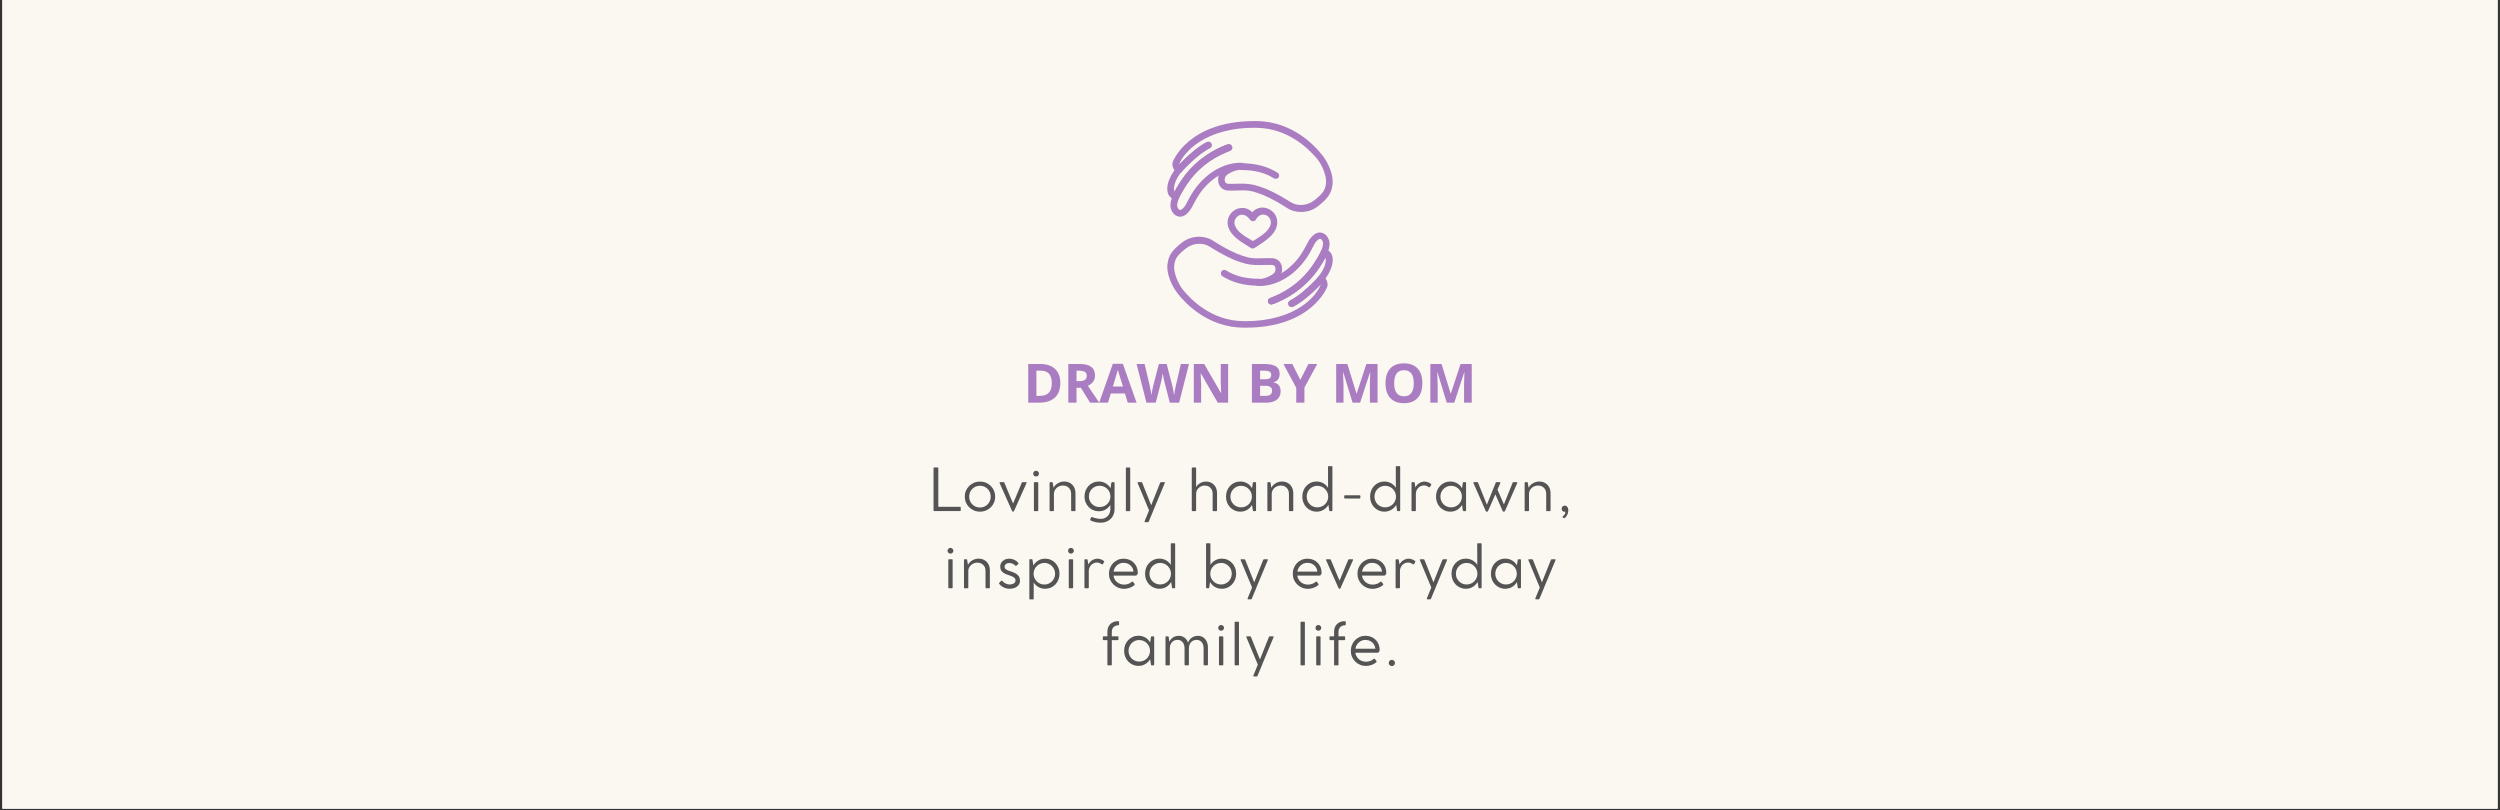 <svg version="1.2" preserveAspectRatio="xMidYMid meet" height="350" viewBox="0 0 810 262.5" zoomAndPan="magnify" width="1080" xmlns:xlink="http://www.w3.org/1999/xlink" xmlns="http://www.w3.org/2000/svg"><rect x="0" y="0" width="810" height="262.5" fill="#333333" stroke="none"/><defs><clipPath id="16f14d2944"><path d="M 0.77 0 L 809.23 0 L 809.23 262 L 0.77 262 Z M 0.77 0"></path></clipPath><clipPath id="07ac3306e5"><path d="M 379 39.086 L 432 39.086 L 432 69 L 379 69 Z M 379 39.086"></path></clipPath><clipPath id="878acee70e"><path d="M 378 76 L 431 76 L 431 106.457 L 378 106.457 Z M 378 76"></path></clipPath><clipPath id="0e6a5126b4"><rect height="26" y="0" width="149" x="0"></rect></clipPath><clipPath id="33bd7c4628"><rect height="71" y="0" width="213" x="0"></rect></clipPath></defs><g id="d792b7e56b"><g clip-path="url(#16f14d2944)" clip-rule="nonzero"><path d="M 0.77 0 L 809.23 0 L 809.23 262 L 0.77 262 Z M 0.77 0" style="stroke:none;fill-rule:nonzero;fill:#ffffff;fill-opacity:1;"></path><path d="M 0.77 0 L 809.23 0 L 809.23 262 L 0.77 262 Z M 0.77 0" style="stroke:none;fill-rule:nonzero;fill:#fbf7f1;fill-opacity:1;"></path></g><path d="M 405.875 80.516 C 405.656 80.516 405.438 80.441 405.293 80.371 C 404.926 80.152 404.488 79.859 404.047 79.566 C 401.781 78.176 398.934 76.422 397.98 73.645 C 397.105 70.941 398.641 68.676 400.539 67.797 C 402.004 67.141 404.047 67.066 405.73 68.75 C 407.336 66.996 409.457 66.996 410.918 67.652 C 412.891 68.457 414.426 70.723 413.625 73.426 C 412.82 76.277 409.969 78.031 407.777 79.492 C 407.336 79.785 406.898 80.078 406.535 80.297 C 406.312 80.441 406.094 80.516 405.875 80.516 Z M 402.441 69.555 C 402.148 69.555 401.781 69.625 401.492 69.773 C 400.469 70.285 399.59 71.527 400.102 72.988 C 400.758 75.035 403.172 76.496 405.219 77.664 C 405.438 77.812 405.73 77.957 405.949 78.105 C 406.168 77.957 406.387 77.812 406.68 77.664 C 408.652 76.422 411.066 74.887 411.648 72.84 C 412.09 71.379 411.211 70.137 410.188 69.699 C 408.945 69.188 407.703 69.699 406.898 71.16 C 406.68 71.527 406.387 71.672 405.949 71.672 C 405.582 71.672 405.219 71.453 405 71.16 C 404.195 70.062 403.316 69.555 402.441 69.555 Z M 402.441 69.555" style="stroke:none;fill-rule:nonzero;fill:#aa7dc2;fill-opacity:1;"></path><path d="M 382.051 56.18 C 381.758 56.18 381.465 56.105 381.32 55.887 C 380.953 55.52 380.586 55.008 380.516 55.008 C 380.148 54.496 380.297 53.84 380.734 53.473 C 381.098 53.18 381.609 53.18 381.977 53.473 C 382.121 53.328 382.27 53.109 382.488 52.961 C 385.703 49.672 388.406 47.48 391.039 46.09 C 391.551 45.801 392.207 46.02 392.5 46.531 C 392.793 47.043 392.574 47.699 392.062 47.992 C 389.652 49.234 387.094 51.281 384.023 54.422 C 383.586 54.863 383.219 55.301 382.852 55.738 C 382.633 55.957 382.34 56.105 382.051 56.18 Z M 382.051 56.18" style="stroke:none;fill-rule:nonzero;fill:#aa7dc2;fill-opacity:1;"></path><path d="M 380.953 64.875 C 380.734 64.875 380.586 64.801 380.441 64.73 C 380.004 64.438 379.562 64.07 379.273 63.852 C 378.832 63.414 378.832 62.754 379.199 62.316 C 379.562 61.953 380.074 61.879 380.516 62.098 C 381.027 61.074 381.684 59.977 382.633 58.59 C 385.922 53.547 390.82 49.602 396.668 47.188 C 397.031 47.043 397.398 46.895 397.762 46.824 C 398.348 46.602 398.934 46.969 399.152 47.555 C 399.371 48.137 399.004 48.723 398.422 48.941 C 398.129 49.016 397.762 49.16 397.473 49.309 C 392.062 51.5 387.531 55.156 384.461 59.832 C 383.656 61.148 382.562 62.754 381.902 64.289 C 381.758 64.582 381.539 64.801 381.246 64.875 C 381.172 64.875 381.027 64.875 380.953 64.875 Z M 380.953 64.875" style="stroke:none;fill-rule:nonzero;fill:#aa7dc2;fill-opacity:1;"></path><path d="M 380.148 64.289 C 379.93 64.289 379.711 64.219 379.492 64.07 C 379.125 63.777 378.832 63.488 378.613 63.121 C 377.227 60.199 379.492 55.887 382.414 52.891 C 385.629 49.602 388.336 47.406 390.965 46.02 C 391.477 45.727 392.137 45.945 392.426 46.457 C 392.719 46.969 392.5 47.625 391.988 47.918 C 389.578 49.16 387.02 51.207 383.949 54.352 C 381.246 57.055 379.785 60.488 380.586 62.098 C 380.586 62.098 380.66 62.172 380.734 62.242 C 381.246 62.609 381.32 63.266 380.953 63.777 C 380.809 64.145 380.516 64.289 380.148 64.289 Z M 380.148 64.289" style="stroke:none;fill-rule:nonzero;fill:#aa7dc2;fill-opacity:1;"></path><path d="M 382.34 70.211 C 382.195 70.211 381.977 70.211 381.828 70.137 C 380.66 69.918 379.711 68.895 379.344 67.508 C 378.688 65.094 380.586 61.805 382.707 58.516 C 385.996 53.473 390.895 49.527 396.738 47.113 C 397.105 46.969 397.473 46.824 397.836 46.75 C 398.422 46.531 399.004 46.895 399.227 47.48 C 399.445 48.066 399.078 48.648 398.492 48.867 C 398.203 48.941 397.836 49.09 397.543 49.234 C 392.137 51.426 387.605 55.082 384.535 59.758 C 383.586 61.223 380.953 65.168 381.465 66.996 C 381.609 67.508 381.977 67.945 382.27 68.02 C 382.633 68.09 383.219 67.652 383.805 66.922 C 384.098 66.555 384.387 65.973 384.754 65.242 C 385.777 63.34 387.312 60.344 390.602 57.422 C 392.648 55.594 396.887 52.598 402.367 52.742 C 402.953 52.742 403.465 53.254 403.391 53.84 C 403.391 54.422 402.879 54.934 402.293 54.863 C 397.543 54.715 393.816 57.348 392.062 58.957 C 389.066 61.586 387.75 64.219 386.727 66.117 C 386.289 66.922 385.996 67.578 385.559 68.09 C 384.316 69.844 383.145 70.211 382.34 70.211 Z M 382.34 70.211" style="stroke:none;fill-rule:nonzero;fill:#aa7dc2;fill-opacity:1;"></path><g clip-path="url(#07ac3306e5)" clip-rule="nonzero"><path d="M 421.516 68.676 C 419.836 68.676 418.227 68.238 416.84 67.285 C 415.379 66.336 412.453 64.512 409.312 63.195 C 408.07 62.684 406.898 62.316 405.875 62.023 C 404.195 61.586 402.293 61.66 400.539 61.734 C 399.516 61.734 398.641 61.805 397.762 61.734 C 396.594 61.66 395.57 61 395.059 59.977 C 394.473 58.734 394.547 57.129 395.277 55.957 C 396.227 54.422 399.664 52.668 402.367 52.816 C 402.953 52.816 403.465 53.328 403.391 53.984 C 403.391 54.57 402.879 55.082 402.223 55.008 C 400.102 54.934 397.543 56.398 397.105 57.129 C 396.738 57.641 396.738 58.445 396.961 58.957 C 397.105 59.32 397.398 59.465 397.836 59.539 C 398.566 59.613 399.516 59.539 400.395 59.539 C 402.223 59.465 404.34 59.465 406.312 59.906 C 407.484 60.199 408.727 60.637 410.113 61.148 C 413.402 62.535 416.473 64.438 418.008 65.387 C 420.711 67.141 423.93 66.41 425.754 64.949 C 428.973 62.465 429.41 61.293 429.629 59.32 C 429.848 57.273 428.605 53.84 426.852 51.574 C 424.367 48.648 417.715 41.559 407.191 41.414 C 390.16 41.121 383.293 49.82 382.121 53.109 C 382.121 53.18 382.051 53.328 382.27 53.691 C 382.633 54.203 382.488 54.863 381.977 55.227 C 381.465 55.594 380.809 55.445 380.441 54.934 C 379.711 53.91 379.785 52.961 380.004 52.379 C 380.074 52.23 385.047 39.223 406.461 39.223 C 406.68 39.223 406.973 39.223 407.191 39.223 C 418.668 39.367 425.902 47.043 428.461 50.332 C 430.359 52.742 432.113 56.762 431.75 59.688 C 431.383 62.609 430.359 64.219 427.07 66.777 C 425.465 68.09 423.488 68.676 421.516 68.676 Z M 421.516 68.676" style="stroke:none;fill-rule:nonzero;fill:#aa7dc2;fill-opacity:1;"></path></g><path d="M 413.332 57.934 C 413.113 57.934 412.891 57.859 412.746 57.785 C 409.895 55.957 406.387 55.082 402.223 55.082 C 401.637 55.082 401.125 54.57 401.125 53.984 C 401.125 53.402 401.637 52.891 402.223 52.891 C 406.754 52.891 410.699 53.91 413.914 55.957 C 414.426 56.25 414.574 56.98 414.281 57.492 C 414.062 57.785 413.695 57.934 413.332 57.934 Z M 413.332 57.934" style="stroke:none;fill-rule:nonzero;fill:#aa7dc2;fill-opacity:1;"></path><path d="M 418.445 99.445 C 418.082 99.445 417.645 99.227 417.496 98.859 C 417.203 98.348 417.422 97.691 417.934 97.398 C 420.348 96.156 422.906 94.109 425.977 90.969 C 426.414 90.527 426.777 90.09 427.145 89.652 C 427.363 89.434 427.656 89.285 427.949 89.215 C 428.242 89.215 428.531 89.285 428.754 89.504 C 429.117 89.871 429.484 90.383 429.555 90.383 C 429.922 90.895 429.777 91.551 429.336 91.918 C 428.973 92.211 428.461 92.211 428.094 91.918 C 427.949 92.062 427.801 92.281 427.582 92.43 C 424.367 95.719 421.664 97.91 419.031 99.301 C 418.812 99.371 418.594 99.445 418.445 99.445 Z M 418.445 99.445" style="stroke:none;fill-rule:nonzero;fill:#aa7dc2;fill-opacity:1;"></path><path d="M 411.867 98.641 C 411.43 98.641 410.992 98.348 410.848 97.91 C 410.625 97.324 410.992 96.742 411.578 96.523 C 411.867 96.449 412.234 96.305 412.527 96.156 C 417.934 93.965 422.465 90.309 425.535 85.633 C 426.414 84.316 427.438 82.707 428.094 81.172 C 428.242 80.883 428.461 80.664 428.754 80.59 C 429.043 80.516 429.336 80.516 429.629 80.664 C 430.066 80.953 430.508 81.32 430.797 81.539 C 431.238 81.977 431.238 82.637 430.871 83.074 C 430.508 83.438 429.996 83.512 429.555 83.293 C 429.043 84.316 428.387 85.414 427.438 86.801 C 424 91.844 419.18 95.793 413.332 98.203 C 412.965 98.348 412.602 98.496 412.234 98.57 C 412.16 98.641 412.016 98.641 411.867 98.641 Z M 411.867 98.641" style="stroke:none;fill-rule:nonzero;fill:#aa7dc2;fill-opacity:1;"></path><path d="M 418.445 99.445 C 418.082 99.445 417.645 99.227 417.496 98.859 C 417.203 98.348 417.422 97.691 417.934 97.398 C 420.348 96.156 422.906 94.109 425.977 90.969 C 428.68 88.262 430.141 84.828 429.336 83.219 C 429.336 83.219 429.266 83.148 429.191 83.074 C 428.68 82.707 428.605 82.051 428.973 81.539 C 429.336 81.027 429.996 80.953 430.508 81.32 C 430.871 81.613 431.164 81.906 431.383 82.27 C 432.773 85.195 430.508 89.504 427.582 92.504 C 424.367 95.793 421.664 97.984 419.031 99.371 C 418.812 99.371 418.594 99.445 418.445 99.445 Z M 418.445 99.445" style="stroke:none;fill-rule:nonzero;fill:#aa7dc2;fill-opacity:1;"></path><path d="M 411.867 98.641 C 411.43 98.641 410.992 98.348 410.848 97.91 C 410.625 97.324 410.992 96.742 411.578 96.523 C 411.867 96.449 412.234 96.305 412.527 96.156 C 417.934 93.965 422.465 90.309 425.535 85.633 C 426.488 84.172 429.117 80.223 428.605 78.395 C 428.461 77.887 428.094 77.445 427.801 77.375 C 427.438 77.301 426.852 77.738 426.266 78.469 C 425.977 78.836 425.684 79.418 425.316 80.152 C 424.293 82.125 422.758 85.047 419.469 87.973 C 417.422 89.797 413.184 92.793 407.703 92.648 C 407.117 92.648 406.605 92.137 406.68 91.551 C 406.68 90.969 407.191 90.457 407.777 90.527 C 412.527 90.676 416.254 88.043 418.008 86.438 C 421.004 83.805 422.32 81.172 423.344 79.273 C 423.781 78.469 424.074 77.812 424.512 77.301 C 425.977 75.398 427.289 75.18 428.168 75.398 C 429.336 75.617 430.285 76.641 430.652 78.031 C 431.309 80.441 429.41 83.73 427.289 87.02 C 424 91.844 419.18 95.793 413.332 98.203 C 412.965 98.348 412.602 98.496 412.234 98.57 C 412.16 98.641 412.016 98.641 411.867 98.641 Z M 411.867 98.641" style="stroke:none;fill-rule:nonzero;fill:#aa7dc2;fill-opacity:1;"></path><g clip-path="url(#878acee70e)" clip-rule="nonzero"><path d="M 403.535 106.168 C 403.316 106.168 403.027 106.168 402.805 106.168 C 391.332 106.023 384.098 98.348 381.539 95.059 C 379.637 92.648 377.883 88.629 378.25 85.707 C 378.613 82.781 379.637 81.172 382.926 78.617 C 385.922 76.277 390.16 76.059 393.23 78.105 C 394.695 79.055 397.617 80.883 400.758 82.195 C 402.004 82.707 403.172 83.074 404.195 83.367 C 405.875 83.805 407.777 83.73 409.531 83.66 C 410.555 83.66 411.43 83.586 412.309 83.66 C 413.477 83.73 414.5 84.391 415.012 85.414 C 415.598 86.656 415.523 88.262 414.793 89.434 C 413.844 90.969 410.406 92.723 407.703 92.574 C 407.117 92.574 406.605 92.062 406.68 91.406 C 406.68 90.82 407.191 90.309 407.848 90.383 C 409.895 90.457 412.527 88.992 412.965 88.262 C 413.332 87.75 413.332 86.949 413.113 86.438 C 412.965 86.07 412.672 85.926 412.234 85.852 C 411.504 85.777 410.555 85.852 409.676 85.852 C 407.848 85.926 405.73 85.926 403.758 85.484 C 402.586 85.195 401.344 84.754 399.957 84.242 C 396.668 82.855 393.598 80.953 392.062 80.004 C 389.359 78.25 386.141 78.98 384.316 80.441 C 381.098 82.93 380.66 84.098 380.441 86.07 C 380.223 88.117 381.465 91.551 383.219 93.816 C 385.629 96.816 392.281 103.902 402.805 104.051 C 403.027 104.051 403.246 104.051 403.535 104.051 C 420.055 104.051 426.707 95.645 427.875 92.281 C 427.875 92.211 427.949 92.062 427.73 91.699 C 427.363 91.188 427.508 90.527 428.02 90.164 C 428.531 89.797 429.191 89.945 429.555 90.457 C 430.285 91.48 430.215 92.43 429.996 93.016 C 429.922 93.16 424.953 106.168 403.535 106.168 Z M 403.535 106.168" style="stroke:none;fill-rule:nonzero;fill:#aa7dc2;fill-opacity:1;"></path></g><path d="M 407.777 92.574 C 403.246 92.574 399.297 91.551 396.082 89.504 C 395.57 89.215 395.426 88.484 395.715 87.973 C 396.008 87.461 396.738 87.312 397.25 87.605 C 400.102 89.434 403.609 90.309 407.777 90.309 C 408.359 90.309 408.871 90.82 408.871 91.406 C 408.871 92.062 408.359 92.574 407.777 92.574 Z M 407.777 92.574" style="stroke:none;fill-rule:nonzero;fill:#aa7dc2;fill-opacity:1;"></path><g transform="matrix(1,0,0,1,331,111)"><g clip-path="url(#0e6a5126b4)"><g style="fill:#aa7dc2;fill-opacity:1;"><g transform="translate(0.563, 19.461)"><path d="M 11.984 -6.391 C 11.984 -4.328 11.395 -2.742 10.219 -1.641 C 9.039 -0.547 7.344 0 5.125 0 L 1.578 0 L 1.578 -12.531 L 5.516 -12.531 C 7.555 -12.531 9.145 -11.988 10.281 -10.906 C 11.414 -9.832 11.984 -8.328 11.984 -6.391 Z M 9.219 -6.312 C 9.219 -9.008 8.031 -10.359 5.656 -10.359 L 4.234 -10.359 L 4.234 -2.203 L 5.375 -2.203 C 7.938 -2.203 9.219 -3.57 9.219 -6.312 Z M 9.219 -6.312" style="stroke:none"></path></g></g><g style="fill:#aa7dc2;fill-opacity:1;"><g transform="translate(13.554, 19.461)"><path d="M 4.234 -6.969 L 5.094 -6.969 C 5.938 -6.969 6.555 -7.109 6.953 -7.391 C 7.359 -7.672 7.562 -8.113 7.562 -8.719 C 7.562 -9.312 7.352 -9.734 6.938 -9.984 C 6.531 -10.234 5.898 -10.359 5.047 -10.359 L 4.234 -10.359 Z M 4.234 -4.812 L 4.234 0 L 1.578 0 L 1.578 -12.531 L 5.234 -12.531 C 6.93 -12.531 8.188 -12.219 9 -11.594 C 9.82 -10.977 10.234 -10.039 10.234 -8.781 C 10.234 -8.039 10.031 -7.383 9.625 -6.812 C 9.219 -6.238 8.645 -5.789 7.906 -5.469 C 9.789 -2.645 11.02 -0.82 11.594 0 L 8.641 0 L 5.656 -4.812 Z M 4.234 -4.812" style="stroke:none"></path></g></g><g style="fill:#aa7dc2;fill-opacity:1;"><g transform="translate(25.139, 19.461)"><path d="M 9.25 0 L 8.344 -2.984 L 3.766 -2.984 L 2.859 0 L 0 0 L 4.422 -12.594 L 7.672 -12.594 L 12.109 0 Z M 7.703 -5.219 C 6.867 -7.914 6.395 -9.441 6.281 -9.797 C 6.176 -10.148 6.102 -10.43 6.062 -10.641 C 5.875 -9.91 5.332 -8.102 4.438 -5.219 Z M 7.703 -5.219" style="stroke:none"></path></g></g><g style="fill:#aa7dc2;fill-opacity:1;"><g transform="translate(37.248, 19.461)"><path d="M 13.797 0 L 10.766 0 L 9.062 -6.594 C 9 -6.82 8.891 -7.301 8.734 -8.031 C 8.586 -8.77 8.504 -9.266 8.484 -9.516 C 8.441 -9.211 8.352 -8.719 8.219 -8.031 C 8.082 -7.344 7.977 -6.852 7.906 -6.562 L 6.219 0 L 3.203 0 L 0 -12.531 L 2.609 -12.531 L 4.219 -5.688 C 4.5 -4.426 4.703 -3.332 4.828 -2.406 C 4.859 -2.738 4.938 -3.242 5.062 -3.922 C 5.188 -4.609 5.301 -5.141 5.406 -5.516 L 7.234 -12.531 L 9.75 -12.531 L 11.578 -5.516 C 11.66 -5.203 11.758 -4.723 11.875 -4.078 C 12 -3.43 12.094 -2.875 12.156 -2.406 C 12.207 -2.852 12.297 -3.41 12.422 -4.078 C 12.547 -4.742 12.66 -5.281 12.766 -5.688 L 14.359 -12.531 L 16.984 -12.531 Z M 13.797 0" style="stroke:none"></path></g></g><g style="fill:#aa7dc2;fill-opacity:1;"><g transform="translate(54.215, 19.461)"><path d="M 12.703 0 L 9.328 0 L 3.875 -9.484 L 3.797 -9.484 C 3.898 -7.805 3.953 -6.613 3.953 -5.906 L 3.953 0 L 1.578 0 L 1.578 -12.531 L 4.938 -12.531 L 10.375 -3.141 L 10.438 -3.141 C 10.352 -4.773 10.312 -5.93 10.312 -6.609 L 10.312 -12.531 L 12.703 -12.531 Z M 12.703 0" style="stroke:none"></path></g></g><g style="fill:#aa7dc2;fill-opacity:1;"><g transform="translate(68.483, 19.461)"><path d="" style="stroke:none"></path></g></g><g style="fill:#aa7dc2;fill-opacity:1;"><g transform="translate(73.042, 19.461)"><path d="M 1.578 -12.531 L 5.484 -12.531 C 7.254 -12.531 8.539 -12.273 9.344 -11.766 C 10.156 -11.266 10.562 -10.461 10.562 -9.359 C 10.562 -8.609 10.383 -7.992 10.031 -7.516 C 9.676 -7.035 9.207 -6.75 8.625 -6.656 L 8.625 -6.562 C 9.414 -6.383 9.988 -6.051 10.344 -5.562 C 10.695 -5.082 10.875 -4.441 10.875 -3.641 C 10.875 -2.492 10.457 -1.598 9.625 -0.953 C 8.801 -0.316 7.68 0 6.266 0 L 1.578 0 Z M 4.234 -7.578 L 5.781 -7.578 C 6.5 -7.578 7.02 -7.688 7.344 -7.906 C 7.664 -8.125 7.828 -8.492 7.828 -9.016 C 7.828 -9.492 7.648 -9.836 7.297 -10.047 C 6.953 -10.254 6.398 -10.359 5.641 -10.359 L 4.234 -10.359 Z M 4.234 -5.469 L 4.234 -2.203 L 5.969 -2.203 C 6.695 -2.203 7.234 -2.336 7.578 -2.609 C 7.93 -2.891 8.109 -3.32 8.109 -3.906 C 8.109 -4.945 7.363 -5.469 5.875 -5.469 Z M 4.234 -5.469" style="stroke:none"></path></g></g><g style="fill:#aa7dc2;fill-opacity:1;"><g transform="translate(84.833, 19.461)"><path d="M 5.484 -7.375 L 8.094 -12.531 L 10.953 -12.531 L 6.797 -4.875 L 6.797 0 L 4.156 0 L 4.156 -4.797 L 0 -12.531 L 2.875 -12.531 Z M 5.484 -7.375" style="stroke:none"></path></g></g><g style="fill:#aa7dc2;fill-opacity:1;"><g transform="translate(95.785, 19.461)"><path d="" style="stroke:none"></path></g></g><g style="fill:#aa7dc2;fill-opacity:1;"><g transform="translate(100.344, 19.461)"><path d="M 6.891 0 L 3.875 -9.844 L 3.797 -9.844 C 3.898 -7.832 3.953 -6.492 3.953 -5.828 L 3.953 0 L 1.578 0 L 1.578 -12.531 L 5.203 -12.531 L 8.156 -2.953 L 8.219 -2.953 L 11.359 -12.531 L 14.984 -12.531 L 14.984 0 L 12.5 0 L 12.5 -5.938 C 12.5 -6.219 12.504 -6.539 12.516 -6.906 C 12.523 -7.27 12.562 -8.238 12.625 -9.812 L 12.547 -9.812 L 9.328 0 Z M 6.891 0" style="stroke:none"></path></g></g><g style="fill:#aa7dc2;fill-opacity:1;"><g transform="translate(116.891, 19.461)"><path d="M 12.953 -6.281 C 12.953 -4.207 12.438 -2.613 11.406 -1.5 C 10.383 -0.383 8.91 0.172 6.984 0.172 C 5.066 0.172 3.594 -0.383 2.562 -1.5 C 1.531 -2.613 1.016 -4.211 1.016 -6.297 C 1.016 -8.391 1.531 -9.984 2.562 -11.078 C 3.594 -12.18 5.07 -12.734 7 -12.734 C 8.926 -12.734 10.398 -12.176 11.422 -11.062 C 12.441 -9.957 12.953 -8.363 12.953 -6.281 Z M 3.812 -6.281 C 3.812 -4.883 4.078 -3.832 4.609 -3.125 C 5.141 -2.414 5.93 -2.062 6.984 -2.062 C 9.109 -2.062 10.172 -3.469 10.172 -6.281 C 10.172 -9.102 9.113 -10.516 7 -10.516 C 5.945 -10.516 5.148 -10.16 4.609 -9.453 C 4.078 -8.742 3.812 -7.688 3.812 -6.281 Z M 3.812 -6.281" style="stroke:none"></path></g></g><g style="fill:#aa7dc2;fill-opacity:1;"><g transform="translate(130.859, 19.461)"><path d="M 6.891 0 L 3.875 -9.844 L 3.797 -9.844 C 3.898 -7.832 3.953 -6.492 3.953 -5.828 L 3.953 0 L 1.578 0 L 1.578 -12.531 L 5.203 -12.531 L 8.156 -2.953 L 8.219 -2.953 L 11.359 -12.531 L 14.984 -12.531 L 14.984 0 L 12.5 0 L 12.5 -5.938 C 12.5 -6.219 12.504 -6.539 12.516 -6.906 C 12.523 -7.27 12.562 -8.238 12.625 -9.812 L 12.547 -9.812 L 9.328 0 Z M 6.891 0" style="stroke:none"></path></g></g></g></g><g transform="matrix(1,0,0,1,299,150)"><g clip-path="url(#33bd7c4628)"><g style="fill:#545454;fill-opacity:1;"><g transform="translate(1.465, 15.589)"><path d="M 10.578 -1.391 C 10.734 -1.391 10.812 -1.305 10.812 -1.141 L 10.812 -0.234 C 10.812 -0.078 10.727 0 10.562 0 L 2.234 0 C 2.078 0 2 -0.078 2 -0.234 L 2 -13.906 C 2 -14.051 2.078 -14.125 2.234 -14.125 L 3.312 -14.125 C 3.469 -14.125 3.547 -14.051 3.547 -13.906 L 3.547 -1.391 Z M 10.578 -1.391" style="stroke:none"></path></g></g><g style="fill:#545454;fill-opacity:1;"><g transform="translate(12.808, 15.589)"><path d="M 0.781 -4.672 C 0.781 -5.359 0.906 -6 1.156 -6.594 C 1.414 -7.188 1.77 -7.703 2.219 -8.141 C 2.664 -8.586 3.188 -8.938 3.781 -9.188 C 4.375 -9.438 5.02 -9.562 5.719 -9.562 C 6.406 -9.562 7.047 -9.438 7.641 -9.188 C 8.234 -8.938 8.754 -8.586 9.203 -8.141 C 9.648 -7.703 10 -7.188 10.25 -6.594 C 10.5 -6 10.625 -5.359 10.625 -4.672 C 10.625 -3.992 10.5 -3.359 10.25 -2.766 C 10 -2.18 9.648 -1.664 9.203 -1.219 C 8.754 -0.781 8.234 -0.438 7.641 -0.188 C 7.047 0.062 6.406 0.188 5.719 0.188 C 5.02 0.188 4.375 0.062 3.781 -0.188 C 3.188 -0.438 2.664 -0.781 2.219 -1.219 C 1.77 -1.664 1.414 -2.18 1.156 -2.766 C 0.906 -3.359 0.781 -3.992 0.781 -4.672 Z M 2.203 -4.672 C 2.203 -4.18 2.289 -3.723 2.469 -3.297 C 2.645 -2.867 2.895 -2.492 3.219 -2.172 C 3.539 -1.859 3.91 -1.609 4.328 -1.422 C 4.754 -1.242 5.211 -1.156 5.703 -1.156 C 6.203 -1.156 6.66 -1.242 7.078 -1.422 C 7.504 -1.609 7.875 -1.859 8.188 -2.172 C 8.5 -2.492 8.742 -2.867 8.922 -3.297 C 9.098 -3.723 9.188 -4.18 9.188 -4.672 C 9.188 -5.18 9.098 -5.648 8.922 -6.078 C 8.742 -6.504 8.5 -6.875 8.188 -7.188 C 7.875 -7.508 7.504 -7.758 7.078 -7.938 C 6.66 -8.113 6.203 -8.203 5.703 -8.203 C 5.211 -8.203 4.754 -8.113 4.328 -7.938 C 3.91 -7.758 3.539 -7.508 3.219 -7.188 C 2.895 -6.875 2.645 -6.504 2.469 -6.078 C 2.289 -5.648 2.203 -5.18 2.203 -4.672 Z M 2.203 -4.672" style="stroke:none"></path></g></g><g style="fill:#545454;fill-opacity:1;"><g transform="translate(24.717, 15.589)"><path d="M 8.703 -9.375 C 8.773 -9.375 8.832 -9.344 8.875 -9.281 C 8.914 -9.227 8.914 -9.16 8.875 -9.078 L 4.828 -0.016 C 4.754 0.117 4.66 0.188 4.547 0.188 L 4.484 0.188 C 4.367 0.188 4.273 0.117 4.203 -0.016 L 0.156 -9.078 C 0.113 -9.16 0.113 -9.227 0.156 -9.281 C 0.195 -9.344 0.254 -9.375 0.328 -9.375 L 1.422 -9.375 C 1.566 -9.375 1.66 -9.305 1.703 -9.172 L 4.516 -2.422 L 7.328 -9.172 C 7.379 -9.305 7.473 -9.375 7.609 -9.375 Z M 8.703 -9.375" style="stroke:none"></path></g></g><g style="fill:#545454;fill-opacity:1;"><g transform="translate(34.548, 15.589)"><path d="M 2.141 -11.203 C 1.879 -11.203 1.656 -11.289 1.469 -11.469 C 1.289 -11.645 1.203 -11.863 1.203 -12.125 C 1.203 -12.375 1.289 -12.594 1.469 -12.781 C 1.656 -12.969 1.879 -13.062 2.141 -13.062 C 2.398 -13.062 2.617 -12.969 2.797 -12.781 C 2.984 -12.594 3.078 -12.375 3.078 -12.125 C 3.078 -11.863 2.984 -11.645 2.797 -11.469 C 2.617 -11.289 2.398 -11.203 2.141 -11.203 Z M 2.625 -9.375 C 2.77 -9.375 2.844 -9.301 2.844 -9.156 L 2.844 -0.203 C 2.844 -0.055 2.77 0.016 2.625 0.016 L 1.656 0.016 C 1.508 0.016 1.438 -0.055 1.438 -0.203 L 1.438 -9.156 C 1.438 -9.301 1.508 -9.375 1.656 -9.375 Z M 2.625 -9.375" style="stroke:none"></path></g></g><g style="fill:#545454;fill-opacity:1;"><g transform="translate(39.626, 15.589)"><path d="M 6.156 -9.578 C 6.883 -9.578 7.52 -9.414 8.062 -9.094 C 8.613 -8.781 9.047 -8.336 9.359 -7.766 C 9.672 -7.191 9.828 -6.52 9.828 -5.75 L 9.828 -0.219 C 9.828 -0.062 9.754 0.016 9.609 0.016 L 8.656 0.016 C 8.5 0.016 8.422 -0.062 8.422 -0.219 L 8.422 -5.672 C 8.422 -6.18 8.305 -6.629 8.078 -7.016 C 7.859 -7.41 7.551 -7.719 7.156 -7.938 C 6.758 -8.164 6.297 -8.281 5.766 -8.281 C 5.359 -8.281 4.977 -8.207 4.625 -8.062 C 4.281 -7.926 3.973 -7.734 3.703 -7.484 C 3.441 -7.234 3.234 -6.945 3.078 -6.625 C 2.922 -6.301 2.844 -5.957 2.844 -5.594 L 2.844 -0.203 C 2.844 -0.055 2.77 0.016 2.625 0.016 L 1.656 0.016 C 1.508 0.016 1.438 -0.055 1.438 -0.203 L 1.438 -9.141 C 1.438 -9.297 1.508 -9.375 1.656 -9.375 L 2.234 -9.375 C 2.359 -9.375 2.43 -9.316 2.453 -9.203 L 2.719 -7.547 C 2.914 -7.941 3.188 -8.289 3.531 -8.594 C 3.883 -8.895 4.285 -9.133 4.734 -9.312 C 5.18 -9.488 5.656 -9.578 6.156 -9.578 Z M 6.156 -9.578" style="stroke:none"></path></g></g><g style="fill:#545454;fill-opacity:1;"><g transform="translate(51.6, 15.589)"><path d="M 10.281 -9.375 C 10.438 -9.375 10.516 -9.297 10.516 -9.141 L 10.516 -0.578 C 10.516 0.055 10.398 0.641 10.172 1.172 C 9.953 1.711 9.645 2.172 9.25 2.547 C 8.852 2.93 8.379 3.227 7.828 3.438 C 7.285 3.656 6.68 3.766 6.016 3.766 C 5.617 3.766 5.219 3.734 4.812 3.672 C 4.414 3.609 4.035 3.52 3.672 3.406 C 3.316 3.289 3 3.16 2.719 3.016 C 2.594 2.953 2.566 2.844 2.641 2.688 L 2.938 2.031 C 2.969 1.969 3.008 1.93 3.062 1.922 C 3.125 1.91 3.188 1.922 3.25 1.953 C 3.477 2.047 3.742 2.133 4.047 2.219 C 4.359 2.301 4.676 2.375 5 2.438 C 5.332 2.5 5.645 2.531 5.938 2.531 C 6.582 2.531 7.141 2.395 7.609 2.125 C 8.086 1.863 8.457 1.5 8.719 1.031 C 8.988 0.562 9.129 0.02 9.141 -0.594 L 9.156 -1.984 C 8.758 -1.359 8.234 -0.859 7.578 -0.484 C 6.93 -0.117 6.207 0.062 5.406 0.062 C 4.758 0.062 4.156 -0.055 3.594 -0.297 C 3.031 -0.547 2.535 -0.891 2.109 -1.328 C 1.691 -1.766 1.363 -2.27 1.125 -2.844 C 0.895 -3.414 0.781 -4.023 0.781 -4.672 C 0.781 -5.379 0.895 -6.031 1.125 -6.625 C 1.363 -7.219 1.691 -7.734 2.109 -8.172 C 2.523 -8.617 3.016 -8.961 3.578 -9.203 C 4.141 -9.453 4.75 -9.578 5.406 -9.578 C 6.227 -9.578 6.969 -9.383 7.625 -9 C 8.289 -8.613 8.816 -8.082 9.203 -7.406 L 9.484 -9.203 C 9.516 -9.316 9.594 -9.375 9.719 -9.375 Z M 5.656 -1.312 C 6.156 -1.312 6.613 -1.395 7.031 -1.562 C 7.457 -1.738 7.832 -1.984 8.156 -2.297 C 8.477 -2.609 8.727 -2.973 8.906 -3.391 C 9.082 -3.805 9.172 -4.254 9.172 -4.734 C 9.172 -5.223 9.082 -5.676 8.906 -6.094 C 8.727 -6.52 8.477 -6.891 8.156 -7.203 C 7.832 -7.516 7.457 -7.758 7.031 -7.938 C 6.602 -8.113 6.141 -8.203 5.641 -8.203 C 5.148 -8.203 4.695 -8.113 4.281 -7.938 C 3.863 -7.758 3.5 -7.516 3.188 -7.203 C 2.875 -6.891 2.629 -6.52 2.453 -6.094 C 2.285 -5.676 2.203 -5.223 2.203 -4.734 C 2.203 -4.254 2.289 -3.805 2.469 -3.391 C 2.645 -2.973 2.891 -2.609 3.203 -2.297 C 3.516 -1.984 3.879 -1.738 4.297 -1.562 C 4.711 -1.395 5.164 -1.312 5.656 -1.312 Z M 5.656 -1.312" style="stroke:none"></path></g></g><g style="fill:#545454;fill-opacity:1;"><g transform="translate(64.345, 15.589)"><path d="M 2.625 -14.125 C 2.77 -14.125 2.844 -14.055 2.844 -13.922 L 2.844 -0.188 C 2.844 -0.051 2.77 0.016 2.625 0.016 L 1.656 0.016 C 1.508 0.016 1.438 -0.051 1.438 -0.188 L 1.438 -13.922 C 1.438 -14.055 1.508 -14.125 1.656 -14.125 Z M 2.625 -14.125" style="stroke:none"></path></g></g><g style="fill:#545454;fill-opacity:1;"><g transform="translate(69.423, 15.589)"><path d="M 8.828 -9.375 C 8.898 -9.375 8.953 -9.348 8.984 -9.297 C 9.016 -9.254 9.016 -9.195 8.984 -9.125 L 5.266 -0.219 L 5.281 -0.219 L 3.766 3.422 C 3.703 3.547 3.617 3.609 3.516 3.609 L 2.656 3.609 C 2.551 3.609 2.477 3.582 2.438 3.531 C 2.395 3.488 2.395 3.406 2.438 3.281 L 3.875 -0.219 L 0.156 -9.125 C 0.125 -9.195 0.125 -9.254 0.156 -9.297 C 0.195 -9.348 0.25 -9.375 0.312 -9.375 L 1.375 -9.375 C 1.438 -9.375 1.492 -9.352 1.547 -9.312 C 1.609 -9.27 1.645 -9.223 1.656 -9.172 L 4.562 -1.891 L 7.469 -9.172 C 7.5 -9.223 7.539 -9.27 7.594 -9.312 C 7.645 -9.352 7.703 -9.375 7.766 -9.375 Z M 8.828 -9.375" style="stroke:none"></path></g></g><g style="fill:#545454;fill-opacity:1;"><g transform="translate(79.356, 15.589)"><path d="" style="stroke:none"></path></g></g><g style="fill:#545454;fill-opacity:1;"><g transform="translate(85.696, 15.589)"><path d="M 6.047 -9.562 C 6.766 -9.562 7.391 -9.398 7.922 -9.078 C 8.461 -8.766 8.879 -8.32 9.172 -7.75 C 9.473 -7.176 9.625 -6.504 9.625 -5.734 L 9.625 -0.203 C 9.625 -0.055 9.547 0.016 9.391 0.016 L 8.438 0.016 C 8.281 0.016 8.203 -0.055 8.203 -0.203 L 8.203 -5.656 C 8.203 -6.164 8.098 -6.613 7.891 -7 C 7.68 -7.395 7.383 -7.703 7 -7.922 C 6.625 -8.148 6.176 -8.266 5.656 -8.266 C 5.25 -8.266 4.875 -8.191 4.531 -8.047 C 4.195 -7.91 3.898 -7.719 3.641 -7.469 C 3.391 -7.227 3.191 -6.941 3.047 -6.609 C 2.91 -6.285 2.844 -5.941 2.844 -5.578 L 2.844 -0.188 C 2.844 -0.051 2.77 0.016 2.625 0.016 L 1.656 0.016 C 1.508 0.016 1.438 -0.051 1.438 -0.188 L 1.438 -13.922 C 1.438 -14.055 1.508 -14.125 1.656 -14.125 L 2.625 -14.125 C 2.77 -14.125 2.844 -14.055 2.844 -13.922 L 2.844 -7.812 C 3.062 -8.156 3.332 -8.457 3.656 -8.719 C 3.977 -8.988 4.344 -9.195 4.75 -9.344 C 5.156 -9.488 5.586 -9.562 6.047 -9.562 Z M 6.047 -9.562" style="stroke:none"></path></g></g><g style="fill:#545454;fill-opacity:1;"><g transform="translate(97.448, 15.589)"><path d="M 10.281 -9.375 C 10.438 -9.375 10.516 -9.297 10.516 -9.141 L 10.516 -0.219 C 10.516 -0.062 10.438 0.016 10.281 0.016 L 9.719 0.016 C 9.602 0.016 9.523 -0.039 9.484 -0.156 L 9.203 -1.984 C 8.816 -1.316 8.289 -0.785 7.625 -0.391 C 6.969 -0.004 6.227 0.188 5.406 0.188 C 4.758 0.188 4.156 0.062 3.594 -0.188 C 3.031 -0.438 2.535 -0.781 2.109 -1.219 C 1.691 -1.656 1.363 -2.172 1.125 -2.766 C 0.895 -3.359 0.781 -3.992 0.781 -4.672 C 0.781 -5.379 0.895 -6.031 1.125 -6.625 C 1.363 -7.219 1.691 -7.734 2.109 -8.172 C 2.523 -8.617 3.016 -8.961 3.578 -9.203 C 4.141 -9.453 4.75 -9.578 5.406 -9.578 C 6.227 -9.578 6.969 -9.383 7.625 -9 C 8.289 -8.613 8.816 -8.082 9.203 -7.406 L 9.484 -9.203 C 9.516 -9.316 9.594 -9.375 9.719 -9.375 Z M 5.656 -1.203 C 6.145 -1.203 6.598 -1.289 7.016 -1.469 C 7.441 -1.645 7.816 -1.891 8.141 -2.203 C 8.461 -2.523 8.711 -2.895 8.891 -3.312 C 9.078 -3.738 9.172 -4.195 9.172 -4.688 C 9.172 -5.188 9.078 -5.645 8.891 -6.062 C 8.703 -6.488 8.445 -6.859 8.125 -7.172 C 7.812 -7.492 7.441 -7.742 7.016 -7.922 C 6.586 -8.098 6.129 -8.188 5.641 -8.188 C 5.172 -8.188 4.727 -8.098 4.312 -7.922 C 3.895 -7.742 3.523 -7.492 3.203 -7.172 C 2.891 -6.859 2.645 -6.488 2.469 -6.062 C 2.289 -5.645 2.203 -5.188 2.203 -4.688 C 2.203 -4.195 2.289 -3.738 2.469 -3.312 C 2.645 -2.895 2.891 -2.523 3.203 -2.203 C 3.523 -1.891 3.895 -1.645 4.312 -1.469 C 4.727 -1.289 5.176 -1.203 5.656 -1.203 Z M 5.656 -1.203" style="stroke:none"></path></g></g><g style="fill:#545454;fill-opacity:1;"><g transform="translate(110.193, 15.589)"><path d="M 6.156 -9.578 C 6.883 -9.578 7.52 -9.414 8.062 -9.094 C 8.613 -8.781 9.047 -8.336 9.359 -7.766 C 9.672 -7.191 9.828 -6.52 9.828 -5.75 L 9.828 -0.219 C 9.828 -0.062 9.754 0.016 9.609 0.016 L 8.656 0.016 C 8.5 0.016 8.422 -0.062 8.422 -0.219 L 8.422 -5.672 C 8.422 -6.18 8.305 -6.629 8.078 -7.016 C 7.859 -7.41 7.551 -7.719 7.156 -7.938 C 6.758 -8.164 6.297 -8.281 5.766 -8.281 C 5.359 -8.281 4.977 -8.207 4.625 -8.062 C 4.281 -7.926 3.973 -7.734 3.703 -7.484 C 3.441 -7.234 3.234 -6.945 3.078 -6.625 C 2.922 -6.301 2.844 -5.957 2.844 -5.594 L 2.844 -0.203 C 2.844 -0.055 2.77 0.016 2.625 0.016 L 1.656 0.016 C 1.508 0.016 1.438 -0.055 1.438 -0.203 L 1.438 -9.141 C 1.438 -9.297 1.508 -9.375 1.656 -9.375 L 2.234 -9.375 C 2.359 -9.375 2.43 -9.316 2.453 -9.203 L 2.719 -7.547 C 2.914 -7.941 3.188 -8.289 3.531 -8.594 C 3.883 -8.895 4.285 -9.133 4.734 -9.312 C 5.18 -9.488 5.656 -9.578 6.156 -9.578 Z M 6.156 -9.578" style="stroke:none"></path></g></g><g style="fill:#545454;fill-opacity:1;"><g transform="translate(122.167, 15.589)"><path d="M 10.297 -14.562 C 10.453 -14.562 10.531 -14.488 10.531 -14.344 L 10.531 -0.219 C 10.531 -0.062 10.457 0.016 10.312 0.016 L 9.734 0.016 C 9.609 0.016 9.535 -0.039 9.516 -0.156 L 9.234 -2.016 C 8.836 -1.336 8.305 -0.801 7.641 -0.406 C 6.973 -0.008 6.227 0.188 5.406 0.188 C 4.758 0.188 4.156 0.062 3.594 -0.188 C 3.031 -0.438 2.535 -0.781 2.109 -1.219 C 1.691 -1.656 1.363 -2.172 1.125 -2.766 C 0.895 -3.359 0.781 -3.992 0.781 -4.672 C 0.781 -5.379 0.895 -6.031 1.125 -6.625 C 1.363 -7.219 1.691 -7.734 2.109 -8.172 C 2.523 -8.617 3.016 -8.961 3.578 -9.203 C 4.141 -9.453 4.75 -9.578 5.406 -9.578 C 6.195 -9.578 6.914 -9.395 7.562 -9.031 C 8.207 -8.676 8.727 -8.18 9.125 -7.547 L 9.109 -14.344 C 9.109 -14.488 9.18 -14.562 9.328 -14.562 Z M 5.656 -1.203 C 6.145 -1.203 6.598 -1.289 7.016 -1.469 C 7.441 -1.645 7.816 -1.891 8.141 -2.203 C 8.461 -2.523 8.711 -2.895 8.891 -3.312 C 9.078 -3.738 9.172 -4.195 9.172 -4.688 C 9.172 -5.188 9.078 -5.645 8.891 -6.062 C 8.703 -6.488 8.445 -6.859 8.125 -7.172 C 7.812 -7.492 7.441 -7.742 7.016 -7.922 C 6.586 -8.098 6.129 -8.188 5.641 -8.188 C 5.172 -8.188 4.727 -8.098 4.312 -7.922 C 3.895 -7.742 3.523 -7.492 3.203 -7.172 C 2.891 -6.859 2.645 -6.488 2.469 -6.062 C 2.289 -5.645 2.203 -5.188 2.203 -4.688 C 2.203 -4.195 2.289 -3.738 2.469 -3.312 C 2.645 -2.895 2.891 -2.523 3.203 -2.203 C 3.523 -1.891 3.895 -1.645 4.312 -1.469 C 4.727 -1.289 5.176 -1.203 5.656 -1.203 Z M 5.656 -1.203" style="stroke:none"></path></g></g><g style="fill:#545454;fill-opacity:1;"><g transform="translate(134.931, 15.589)"><path d="M 1.844 -5.125 L 6.578 -5.125 C 6.742 -5.125 6.828 -5.035 6.828 -4.859 L 6.828 -4.328 C 6.828 -4.148 6.738 -4.062 6.562 -4.062 L 1.844 -4.062 C 1.781 -4.062 1.723 -4.082 1.672 -4.125 C 1.617 -4.176 1.594 -4.242 1.594 -4.328 L 1.594 -4.844 C 1.594 -4.938 1.617 -5.004 1.672 -5.047 C 1.723 -5.098 1.781 -5.125 1.844 -5.125 Z M 1.844 -5.125" style="stroke:none"></path></g></g><g style="fill:#545454;fill-opacity:1;"><g transform="translate(144.13, 15.589)"><path d="M 10.297 -14.562 C 10.453 -14.562 10.531 -14.488 10.531 -14.344 L 10.531 -0.219 C 10.531 -0.062 10.457 0.016 10.312 0.016 L 9.734 0.016 C 9.609 0.016 9.535 -0.039 9.516 -0.156 L 9.234 -2.016 C 8.836 -1.336 8.305 -0.801 7.641 -0.406 C 6.973 -0.008 6.227 0.188 5.406 0.188 C 4.758 0.188 4.156 0.062 3.594 -0.188 C 3.031 -0.438 2.535 -0.781 2.109 -1.219 C 1.691 -1.656 1.363 -2.172 1.125 -2.766 C 0.895 -3.359 0.781 -3.992 0.781 -4.672 C 0.781 -5.379 0.895 -6.031 1.125 -6.625 C 1.363 -7.219 1.691 -7.734 2.109 -8.172 C 2.523 -8.617 3.016 -8.961 3.578 -9.203 C 4.141 -9.453 4.75 -9.578 5.406 -9.578 C 6.195 -9.578 6.914 -9.395 7.562 -9.031 C 8.207 -8.676 8.727 -8.18 9.125 -7.547 L 9.109 -14.344 C 9.109 -14.488 9.18 -14.562 9.328 -14.562 Z M 5.656 -1.203 C 6.145 -1.203 6.598 -1.289 7.016 -1.469 C 7.441 -1.645 7.816 -1.891 8.141 -2.203 C 8.461 -2.523 8.711 -2.895 8.891 -3.312 C 9.078 -3.738 9.172 -4.195 9.172 -4.688 C 9.172 -5.188 9.078 -5.645 8.891 -6.062 C 8.703 -6.488 8.445 -6.859 8.125 -7.172 C 7.812 -7.492 7.441 -7.742 7.016 -7.922 C 6.586 -8.098 6.129 -8.188 5.641 -8.188 C 5.172 -8.188 4.727 -8.098 4.312 -7.922 C 3.895 -7.742 3.523 -7.492 3.203 -7.172 C 2.891 -6.859 2.645 -6.488 2.469 -6.062 C 2.289 -5.645 2.203 -5.188 2.203 -4.688 C 2.203 -4.195 2.289 -3.738 2.469 -3.312 C 2.645 -2.895 2.891 -2.523 3.203 -2.203 C 3.523 -1.891 3.895 -1.645 4.312 -1.469 C 4.727 -1.289 5.176 -1.203 5.656 -1.203 Z M 5.656 -1.203" style="stroke:none"></path></g></g><g style="fill:#545454;fill-opacity:1;"><g transform="translate(156.894, 15.589)"><path d="M 7.75 -8.812 C 7.801 -8.77 7.832 -8.719 7.844 -8.656 C 7.863 -8.594 7.852 -8.535 7.812 -8.484 L 7.391 -7.797 C 7.297 -7.648 7.176 -7.633 7.031 -7.75 C 6.801 -7.926 6.551 -8.062 6.281 -8.156 C 6.008 -8.258 5.75 -8.312 5.5 -8.312 C 5.125 -8.312 4.773 -8.238 4.453 -8.094 C 4.129 -7.957 3.848 -7.758 3.609 -7.5 C 3.367 -7.25 3.18 -6.957 3.047 -6.625 C 2.91 -6.289 2.844 -5.938 2.844 -5.562 L 2.844 -0.203 C 2.844 -0.055 2.77 0.016 2.625 0.016 L 1.656 0.016 C 1.508 0.016 1.438 -0.055 1.438 -0.203 L 1.438 -9.141 C 1.438 -9.297 1.508 -9.375 1.656 -9.375 L 2.234 -9.375 C 2.359 -9.375 2.43 -9.316 2.453 -9.203 L 2.688 -7.672 C 2.875 -8.047 3.117 -8.375 3.422 -8.656 C 3.723 -8.938 4.066 -9.156 4.453 -9.312 C 4.836 -9.477 5.238 -9.562 5.656 -9.562 C 6 -9.562 6.352 -9.492 6.719 -9.359 C 7.094 -9.234 7.438 -9.051 7.75 -8.812 Z M 7.75 -8.812" style="stroke:none"></path></g></g><g style="fill:#545454;fill-opacity:1;"><g transform="translate(165.489, 15.589)"><path d="M 10.281 -9.375 C 10.438 -9.375 10.516 -9.297 10.516 -9.141 L 10.516 -0.219 C 10.516 -0.062 10.438 0.016 10.281 0.016 L 9.719 0.016 C 9.602 0.016 9.523 -0.039 9.484 -0.156 L 9.203 -1.984 C 8.816 -1.316 8.289 -0.785 7.625 -0.391 C 6.969 -0.004 6.227 0.188 5.406 0.188 C 4.758 0.188 4.156 0.062 3.594 -0.188 C 3.031 -0.438 2.535 -0.781 2.109 -1.219 C 1.691 -1.656 1.363 -2.172 1.125 -2.766 C 0.895 -3.359 0.781 -3.992 0.781 -4.672 C 0.781 -5.379 0.895 -6.031 1.125 -6.625 C 1.363 -7.219 1.691 -7.734 2.109 -8.172 C 2.523 -8.617 3.016 -8.961 3.578 -9.203 C 4.141 -9.453 4.75 -9.578 5.406 -9.578 C 6.227 -9.578 6.969 -9.383 7.625 -9 C 8.289 -8.613 8.816 -8.082 9.203 -7.406 L 9.484 -9.203 C 9.516 -9.316 9.594 -9.375 9.719 -9.375 Z M 5.656 -1.203 C 6.145 -1.203 6.598 -1.289 7.016 -1.469 C 7.441 -1.645 7.816 -1.891 8.141 -2.203 C 8.461 -2.523 8.711 -2.895 8.891 -3.312 C 9.078 -3.738 9.172 -4.195 9.172 -4.688 C 9.172 -5.188 9.078 -5.645 8.891 -6.062 C 8.703 -6.488 8.445 -6.859 8.125 -7.172 C 7.812 -7.492 7.441 -7.742 7.016 -7.922 C 6.586 -8.098 6.129 -8.188 5.641 -8.188 C 5.172 -8.188 4.727 -8.098 4.312 -7.922 C 3.895 -7.742 3.523 -7.492 3.203 -7.172 C 2.891 -6.859 2.645 -6.488 2.469 -6.062 C 2.289 -5.645 2.203 -5.188 2.203 -4.688 C 2.203 -4.195 2.289 -3.738 2.469 -3.312 C 2.645 -2.895 2.891 -2.523 3.203 -2.203 C 3.523 -1.891 3.895 -1.645 4.312 -1.469 C 4.727 -1.289 5.176 -1.203 5.656 -1.203 Z M 5.656 -1.203" style="stroke:none"></path></g></g><g style="fill:#545454;fill-opacity:1;"><g transform="translate(178.234, 15.589)"><path d="M 14.172 -9.375 C 14.242 -9.375 14.301 -9.344 14.344 -9.281 C 14.383 -9.227 14.383 -9.156 14.344 -9.062 L 10.359 0 C 10.305 0.125 10.211 0.188 10.078 0.188 L 9.922 0.188 C 9.805 0.188 9.711 0.125 9.641 0 L 7.266 -5.422 L 4.875 0 C 4.82 0.125 4.727 0.188 4.594 0.188 L 4.438 0.188 C 4.312 0.188 4.219 0.125 4.156 0 L 0.172 -9.062 C 0.129 -9.156 0.129 -9.227 0.172 -9.281 C 0.211 -9.344 0.27 -9.375 0.344 -9.375 L 1.391 -9.375 C 1.523 -9.375 1.613 -9.312 1.656 -9.188 L 4.516 -2.062 L 7.375 -9.188 C 7.414 -9.312 7.508 -9.375 7.656 -9.375 L 8.688 -9.375 C 8.758 -9.375 8.816 -9.344 8.859 -9.281 C 8.898 -9.227 8.898 -9.156 8.859 -9.062 L 7.938 -6.969 L 10.031 -2.156 L 12.859 -9.188 C 12.898 -9.312 12.992 -9.375 13.141 -9.375 Z M 14.172 -9.375" style="stroke:none"></path></g></g><g style="fill:#545454;fill-opacity:1;"><g transform="translate(193.55, 15.589)"><path d="M 6.156 -9.578 C 6.883 -9.578 7.52 -9.414 8.062 -9.094 C 8.613 -8.781 9.047 -8.336 9.359 -7.766 C 9.672 -7.191 9.828 -6.52 9.828 -5.75 L 9.828 -0.219 C 9.828 -0.062 9.754 0.016 9.609 0.016 L 8.656 0.016 C 8.5 0.016 8.422 -0.062 8.422 -0.219 L 8.422 -5.672 C 8.422 -6.18 8.305 -6.629 8.078 -7.016 C 7.859 -7.41 7.551 -7.719 7.156 -7.938 C 6.758 -8.164 6.297 -8.281 5.766 -8.281 C 5.359 -8.281 4.977 -8.207 4.625 -8.062 C 4.281 -7.926 3.973 -7.734 3.703 -7.484 C 3.441 -7.234 3.234 -6.945 3.078 -6.625 C 2.922 -6.301 2.844 -5.957 2.844 -5.594 L 2.844 -0.203 C 2.844 -0.055 2.77 0.016 2.625 0.016 L 1.656 0.016 C 1.508 0.016 1.438 -0.055 1.438 -0.203 L 1.438 -9.141 C 1.438 -9.297 1.508 -9.375 1.656 -9.375 L 2.234 -9.375 C 2.359 -9.375 2.43 -9.316 2.453 -9.203 L 2.719 -7.547 C 2.914 -7.941 3.188 -8.289 3.531 -8.594 C 3.883 -8.895 4.285 -9.133 4.734 -9.312 C 5.18 -9.488 5.656 -9.578 6.156 -9.578 Z M 6.156 -9.578" style="stroke:none"></path></g></g><g style="fill:#545454;fill-opacity:1;"><g transform="translate(205.525, 15.589)"><path d="M 1.453 -0.766 C 1.453 -1.047 1.547 -1.281 1.734 -1.469 C 1.93 -1.664 2.172 -1.766 2.453 -1.766 C 2.773 -1.766 3.047 -1.629 3.266 -1.359 C 3.492 -1.086 3.609 -0.711 3.609 -0.234 C 3.609 0.285 3.5 0.766 3.281 1.203 C 3.062 1.641 2.781 1.988 2.438 2.25 C 2.301 2.344 2.188 2.348 2.094 2.266 L 1.797 2.047 C 1.754 2.004 1.738 1.941 1.75 1.859 C 1.758 1.785 1.801 1.719 1.875 1.656 C 2.094 1.52 2.273 1.332 2.422 1.094 C 2.566 0.852 2.641 0.617 2.641 0.391 C 2.641 0.305 2.629 0.242 2.609 0.203 C 2.598 0.172 2.578 0.16 2.547 0.172 C 2.516 0.18 2.484 0.191 2.453 0.203 C 2.43 0.211 2.395 0.219 2.344 0.219 C 2.094 0.219 1.879 0.125 1.703 -0.062 C 1.535 -0.258 1.453 -0.492 1.453 -0.766 Z M 1.453 -0.766" style="stroke:none"></path></g></g><g style="fill:#545454;fill-opacity:1;"><g transform="translate(6.811, 40.573)"><path d="M 2.141 -11.203 C 1.879 -11.203 1.656 -11.289 1.469 -11.469 C 1.289 -11.645 1.203 -11.863 1.203 -12.125 C 1.203 -12.375 1.289 -12.594 1.469 -12.781 C 1.656 -12.969 1.879 -13.062 2.141 -13.062 C 2.398 -13.062 2.617 -12.969 2.797 -12.781 C 2.984 -12.594 3.078 -12.375 3.078 -12.125 C 3.078 -11.863 2.984 -11.645 2.797 -11.469 C 2.617 -11.289 2.398 -11.203 2.141 -11.203 Z M 2.625 -9.375 C 2.77 -9.375 2.844 -9.301 2.844 -9.156 L 2.844 -0.203 C 2.844 -0.055 2.77 0.016 2.625 0.016 L 1.656 0.016 C 1.508 0.016 1.438 -0.055 1.438 -0.203 L 1.438 -9.156 C 1.438 -9.301 1.508 -9.375 1.656 -9.375 Z M 2.625 -9.375" style="stroke:none"></path></g></g><g style="fill:#545454;fill-opacity:1;"><g transform="translate(11.889, 40.573)"><path d="M 6.156 -9.578 C 6.883 -9.578 7.52 -9.414 8.062 -9.094 C 8.613 -8.781 9.047 -8.336 9.359 -7.766 C 9.672 -7.191 9.828 -6.52 9.828 -5.75 L 9.828 -0.219 C 9.828 -0.062 9.754 0.016 9.609 0.016 L 8.656 0.016 C 8.5 0.016 8.422 -0.062 8.422 -0.219 L 8.422 -5.672 C 8.422 -6.18 8.305 -6.629 8.078 -7.016 C 7.859 -7.41 7.551 -7.719 7.156 -7.938 C 6.758 -8.164 6.297 -8.281 5.766 -8.281 C 5.359 -8.281 4.977 -8.207 4.625 -8.062 C 4.281 -7.926 3.973 -7.734 3.703 -7.484 C 3.441 -7.234 3.234 -6.945 3.078 -6.625 C 2.922 -6.301 2.844 -5.957 2.844 -5.594 L 2.844 -0.203 C 2.844 -0.055 2.77 0.016 2.625 0.016 L 1.656 0.016 C 1.508 0.016 1.438 -0.055 1.438 -0.203 L 1.438 -9.141 C 1.438 -9.297 1.508 -9.375 1.656 -9.375 L 2.234 -9.375 C 2.359 -9.375 2.43 -9.316 2.453 -9.203 L 2.719 -7.547 C 2.914 -7.941 3.188 -8.289 3.531 -8.594 C 3.883 -8.895 4.285 -9.133 4.734 -9.312 C 5.18 -9.488 5.656 -9.578 6.156 -9.578 Z M 6.156 -9.578" style="stroke:none"></path></g></g><g style="fill:#545454;fill-opacity:1;"><g transform="translate(23.864, 40.573)"><path d="M 4.125 -8.156 C 3.688 -8.156 3.328 -8.039 3.047 -7.812 C 2.766 -7.582 2.625 -7.285 2.625 -6.922 C 2.625 -6.711 2.68 -6.523 2.797 -6.359 C 2.91 -6.203 3.109 -6.051 3.391 -5.906 C 3.68 -5.758 4.07 -5.609 4.562 -5.453 C 5.238 -5.254 5.801 -5.02 6.25 -4.75 C 6.695 -4.488 7.035 -4.172 7.266 -3.797 C 7.492 -3.43 7.609 -2.984 7.609 -2.453 C 7.609 -1.91 7.461 -1.441 7.172 -1.047 C 6.879 -0.648 6.477 -0.344 5.969 -0.125 C 5.457 0.082 4.875 0.188 4.219 0.188 C 3.812 0.188 3.395 0.125 2.969 0 C 2.551 -0.125 2.16 -0.305 1.797 -0.547 C 1.441 -0.785 1.145 -1.062 0.906 -1.375 C 0.781 -1.508 0.785 -1.645 0.922 -1.781 L 1.5 -2.375 C 1.551 -2.426 1.617 -2.445 1.703 -2.438 C 1.785 -2.438 1.859 -2.398 1.922 -2.328 C 2.078 -2.117 2.285 -1.926 2.547 -1.75 C 2.805 -1.582 3.082 -1.445 3.375 -1.344 C 3.664 -1.25 3.945 -1.203 4.219 -1.203 C 4.594 -1.203 4.926 -1.254 5.219 -1.359 C 5.508 -1.461 5.738 -1.613 5.906 -1.812 C 6.082 -2.008 6.172 -2.242 6.172 -2.516 C 6.172 -2.891 6.004 -3.203 5.672 -3.453 C 5.348 -3.711 4.848 -3.945 4.172 -4.156 C 3.535 -4.352 2.992 -4.57 2.547 -4.812 C 2.109 -5.051 1.773 -5.344 1.547 -5.688 C 1.316 -6.039 1.203 -6.484 1.203 -7.016 C 1.203 -7.461 1.316 -7.879 1.547 -8.266 C 1.785 -8.648 2.125 -8.961 2.562 -9.203 C 3.008 -9.441 3.531 -9.562 4.125 -9.562 C 4.707 -9.562 5.25 -9.441 5.75 -9.203 C 6.258 -8.973 6.691 -8.645 7.047 -8.219 C 7.18 -8.07 7.172 -7.93 7.016 -7.797 L 6.484 -7.312 C 6.43 -7.258 6.359 -7.234 6.266 -7.234 C 6.18 -7.242 6.109 -7.281 6.047 -7.344 C 5.816 -7.602 5.539 -7.801 5.219 -7.938 C 4.895 -8.082 4.531 -8.156 4.125 -8.156 Z M 4.125 -8.156" style="stroke:none"></path></g></g><g style="fill:#545454;fill-opacity:1;"><g transform="translate(33.073, 40.573)"><path d="M 6.578 -9.562 C 7.223 -9.562 7.828 -9.438 8.391 -9.188 C 8.953 -8.945 9.441 -8.602 9.859 -8.156 C 10.273 -7.719 10.602 -7.203 10.844 -6.609 C 11.082 -6.016 11.203 -5.367 11.203 -4.672 C 11.203 -3.984 11.082 -3.344 10.844 -2.75 C 10.602 -2.156 10.273 -1.641 9.859 -1.203 C 9.441 -0.766 8.953 -0.422 8.391 -0.172 C 7.828 0.066 7.219 0.188 6.562 0.188 C 5.77 0.188 5.051 0.004 4.406 -0.359 C 3.758 -0.723 3.238 -1.219 2.844 -1.844 L 2.844 3.422 C 2.844 3.566 2.773 3.641 2.641 3.641 L 1.672 3.641 C 1.516 3.641 1.438 3.566 1.438 3.422 L 1.438 -9.172 C 1.438 -9.316 1.508 -9.391 1.656 -9.391 L 2.234 -9.391 C 2.359 -9.391 2.43 -9.328 2.453 -9.203 L 2.734 -7.359 C 3.129 -8.035 3.66 -8.57 4.328 -8.969 C 4.992 -9.363 5.742 -9.562 6.578 -9.562 Z M 6.328 -1.188 C 6.797 -1.188 7.238 -1.273 7.656 -1.453 C 8.082 -1.641 8.453 -1.891 8.766 -2.203 C 9.078 -2.516 9.32 -2.883 9.5 -3.312 C 9.688 -3.738 9.781 -4.191 9.781 -4.672 C 9.781 -5.16 9.688 -5.617 9.5 -6.047 C 9.32 -6.473 9.078 -6.844 8.766 -7.156 C 8.453 -7.477 8.086 -7.727 7.672 -7.906 C 7.266 -8.094 6.82 -8.188 6.344 -8.188 C 5.852 -8.188 5.395 -8.094 4.969 -7.906 C 4.539 -7.727 4.164 -7.477 3.844 -7.156 C 3.52 -6.844 3.266 -6.473 3.078 -6.047 C 2.898 -5.617 2.812 -5.16 2.812 -4.672 C 2.812 -4.191 2.898 -3.738 3.078 -3.312 C 3.266 -2.883 3.516 -2.516 3.828 -2.203 C 4.148 -1.891 4.523 -1.641 4.953 -1.453 C 5.379 -1.273 5.836 -1.188 6.328 -1.188 Z M 6.328 -1.188" style="stroke:none"></path></g></g><g style="fill:#545454;fill-opacity:1;"><g transform="translate(45.845, 40.573)"><path d="M 2.141 -11.203 C 1.879 -11.203 1.656 -11.289 1.469 -11.469 C 1.289 -11.645 1.203 -11.863 1.203 -12.125 C 1.203 -12.375 1.289 -12.594 1.469 -12.781 C 1.656 -12.969 1.879 -13.062 2.141 -13.062 C 2.398 -13.062 2.617 -12.969 2.797 -12.781 C 2.984 -12.594 3.078 -12.375 3.078 -12.125 C 3.078 -11.863 2.984 -11.645 2.797 -11.469 C 2.617 -11.289 2.398 -11.203 2.141 -11.203 Z M 2.625 -9.375 C 2.77 -9.375 2.844 -9.301 2.844 -9.156 L 2.844 -0.203 C 2.844 -0.055 2.77 0.016 2.625 0.016 L 1.656 0.016 C 1.508 0.016 1.438 -0.055 1.438 -0.203 L 1.438 -9.156 C 1.438 -9.301 1.508 -9.375 1.656 -9.375 Z M 2.625 -9.375" style="stroke:none"></path></g></g><g style="fill:#545454;fill-opacity:1;"><g transform="translate(50.923, 40.573)"><path d="M 7.75 -8.812 C 7.801 -8.77 7.832 -8.719 7.844 -8.656 C 7.863 -8.594 7.852 -8.535 7.812 -8.484 L 7.391 -7.797 C 7.297 -7.648 7.176 -7.633 7.031 -7.75 C 6.801 -7.926 6.551 -8.062 6.281 -8.156 C 6.008 -8.258 5.75 -8.312 5.5 -8.312 C 5.125 -8.312 4.773 -8.238 4.453 -8.094 C 4.129 -7.957 3.848 -7.758 3.609 -7.5 C 3.367 -7.25 3.18 -6.957 3.047 -6.625 C 2.91 -6.289 2.844 -5.938 2.844 -5.562 L 2.844 -0.203 C 2.844 -0.055 2.77 0.016 2.625 0.016 L 1.656 0.016 C 1.508 0.016 1.438 -0.055 1.438 -0.203 L 1.438 -9.141 C 1.438 -9.297 1.508 -9.375 1.656 -9.375 L 2.234 -9.375 C 2.359 -9.375 2.43 -9.316 2.453 -9.203 L 2.688 -7.672 C 2.875 -8.047 3.117 -8.375 3.422 -8.656 C 3.723 -8.938 4.066 -9.156 4.453 -9.312 C 4.836 -9.477 5.238 -9.562 5.656 -9.562 C 6 -9.562 6.352 -9.492 6.719 -9.359 C 7.094 -9.234 7.438 -9.051 7.75 -8.812 Z M 7.75 -8.812" style="stroke:none"></path></g></g><g style="fill:#545454;fill-opacity:1;"><g transform="translate(59.519, 40.573)"><path d="M 5.531 -9.562 C 6.195 -9.562 6.805 -9.445 7.359 -9.219 C 7.922 -9 8.406 -8.68 8.812 -8.266 C 9.227 -7.859 9.551 -7.375 9.781 -6.812 C 10.008 -6.258 10.125 -5.656 10.125 -5 C 10.125 -4.844 10.094 -4.695 10.031 -4.562 C 9.969 -4.426 9.883 -4.312 9.781 -4.219 C 9.676 -4.125 9.551 -4.078 9.406 -4.078 L 2.25 -4.078 C 2.301 -3.672 2.426 -3.285 2.625 -2.922 C 2.82 -2.566 3.07 -2.254 3.375 -1.984 C 3.688 -1.723 4.039 -1.52 4.438 -1.375 C 4.844 -1.227 5.273 -1.156 5.734 -1.156 C 6.16 -1.156 6.598 -1.234 7.047 -1.391 C 7.492 -1.555 7.891 -1.789 8.234 -2.094 C 8.285 -2.133 8.344 -2.148 8.406 -2.141 C 8.477 -2.141 8.535 -2.113 8.578 -2.062 L 9.094 -1.391 C 9.133 -1.336 9.148 -1.273 9.141 -1.203 C 9.141 -1.141 9.113 -1.082 9.062 -1.031 C 8.781 -0.77 8.445 -0.547 8.062 -0.359 C 7.688 -0.18 7.297 -0.047 6.891 0.047 C 6.484 0.148 6.082 0.203 5.688 0.203 C 5 0.203 4.359 0.078 3.766 -0.172 C 3.172 -0.422 2.648 -0.77 2.203 -1.219 C 1.754 -1.664 1.406 -2.18 1.156 -2.766 C 0.906 -3.359 0.781 -3.992 0.781 -4.672 C 0.781 -5.359 0.898 -5.992 1.141 -6.578 C 1.379 -7.172 1.711 -7.691 2.141 -8.141 C 2.578 -8.586 3.082 -8.938 3.656 -9.188 C 4.238 -9.438 4.863 -9.562 5.531 -9.562 Z M 5.5 -8.219 C 4.945 -8.219 4.441 -8.094 3.984 -7.844 C 3.535 -7.602 3.156 -7.266 2.844 -6.828 C 2.539 -6.398 2.348 -5.914 2.266 -5.375 L 8.75 -5.375 C 8.688 -5.938 8.508 -6.43 8.219 -6.859 C 7.926 -7.285 7.547 -7.617 7.078 -7.859 C 6.609 -8.098 6.082 -8.219 5.5 -8.219 Z M 5.5 -8.219" style="stroke:none"></path></g></g><g style="fill:#545454;fill-opacity:1;"><g transform="translate(71.224, 40.573)"><path d="M 10.297 -14.562 C 10.453 -14.562 10.531 -14.488 10.531 -14.344 L 10.531 -0.219 C 10.531 -0.062 10.457 0.016 10.312 0.016 L 9.734 0.016 C 9.609 0.016 9.535 -0.039 9.516 -0.156 L 9.234 -2.016 C 8.836 -1.336 8.305 -0.801 7.641 -0.406 C 6.973 -0.008 6.227 0.188 5.406 0.188 C 4.758 0.188 4.156 0.062 3.594 -0.188 C 3.031 -0.438 2.535 -0.781 2.109 -1.219 C 1.691 -1.656 1.363 -2.172 1.125 -2.766 C 0.895 -3.359 0.781 -3.992 0.781 -4.672 C 0.781 -5.379 0.895 -6.031 1.125 -6.625 C 1.363 -7.219 1.691 -7.734 2.109 -8.172 C 2.523 -8.617 3.016 -8.961 3.578 -9.203 C 4.141 -9.453 4.75 -9.578 5.406 -9.578 C 6.195 -9.578 6.914 -9.395 7.562 -9.031 C 8.207 -8.676 8.727 -8.18 9.125 -7.547 L 9.109 -14.344 C 9.109 -14.488 9.18 -14.562 9.328 -14.562 Z M 5.656 -1.203 C 6.145 -1.203 6.598 -1.289 7.016 -1.469 C 7.441 -1.645 7.816 -1.891 8.141 -2.203 C 8.461 -2.523 8.711 -2.895 8.891 -3.312 C 9.078 -3.738 9.172 -4.195 9.172 -4.688 C 9.172 -5.188 9.078 -5.645 8.891 -6.062 C 8.703 -6.488 8.445 -6.859 8.125 -7.172 C 7.812 -7.492 7.441 -7.742 7.016 -7.922 C 6.586 -8.098 6.129 -8.188 5.641 -8.188 C 5.172 -8.188 4.727 -8.098 4.312 -7.922 C 3.895 -7.742 3.523 -7.492 3.203 -7.172 C 2.891 -6.859 2.645 -6.488 2.469 -6.062 C 2.289 -5.645 2.203 -5.188 2.203 -4.688 C 2.203 -4.195 2.289 -3.738 2.469 -3.312 C 2.645 -2.895 2.891 -2.523 3.203 -2.203 C 3.523 -1.891 3.895 -1.645 4.312 -1.469 C 4.727 -1.289 5.176 -1.203 5.656 -1.203 Z M 5.656 -1.203" style="stroke:none"></path></g></g><g style="fill:#545454;fill-opacity:1;"><g transform="translate(83.988, 40.573)"><path d="" style="stroke:none"></path></g></g><g style="fill:#545454;fill-opacity:1;"><g transform="translate(90.328, 40.573)"><path d="M 6.562 -9.578 C 7.219 -9.578 7.828 -9.453 8.391 -9.203 C 8.953 -8.961 9.441 -8.617 9.859 -8.172 C 10.273 -7.734 10.598 -7.219 10.828 -6.625 C 11.066 -6.031 11.188 -5.379 11.188 -4.672 C 11.188 -3.992 11.066 -3.359 10.828 -2.766 C 10.598 -2.172 10.27 -1.656 9.844 -1.219 C 9.426 -0.781 8.938 -0.438 8.375 -0.188 C 7.812 0.062 7.203 0.188 6.547 0.188 C 5.723 0.188 4.977 -0.004 4.312 -0.391 C 3.656 -0.785 3.129 -1.32 2.734 -2 L 2.453 -0.156 C 2.43 -0.039 2.359 0.016 2.234 0.016 L 1.656 0.016 C 1.508 0.016 1.438 -0.062 1.438 -0.219 L 1.438 -14.344 C 1.438 -14.488 1.516 -14.562 1.672 -14.562 L 2.641 -14.562 C 2.773 -14.562 2.844 -14.488 2.844 -14.344 L 2.844 -7.562 C 3.238 -8.188 3.758 -8.676 4.406 -9.031 C 5.062 -9.395 5.781 -9.578 6.562 -9.578 Z M 6.312 -1.203 C 6.789 -1.203 7.234 -1.289 7.641 -1.469 C 8.055 -1.645 8.422 -1.891 8.734 -2.203 C 9.055 -2.523 9.305 -2.895 9.484 -3.312 C 9.672 -3.738 9.766 -4.195 9.766 -4.688 C 9.766 -5.188 9.676 -5.645 9.5 -6.062 C 9.32 -6.488 9.07 -6.859 8.75 -7.172 C 8.438 -7.492 8.07 -7.742 7.656 -7.922 C 7.238 -8.098 6.797 -8.188 6.328 -8.188 C 5.836 -8.188 5.379 -8.098 4.953 -7.922 C 4.523 -7.742 4.148 -7.492 3.828 -7.172 C 3.516 -6.859 3.266 -6.488 3.078 -6.062 C 2.891 -5.645 2.797 -5.188 2.797 -4.688 C 2.797 -4.195 2.883 -3.738 3.062 -3.312 C 3.25 -2.895 3.504 -2.523 3.828 -2.203 C 4.148 -1.891 4.52 -1.645 4.938 -1.469 C 5.363 -1.289 5.82 -1.203 6.312 -1.203 Z M 6.312 -1.203" style="stroke:none"></path></g></g><g style="fill:#545454;fill-opacity:1;"><g transform="translate(102.804, 40.573)"><path d="M 8.828 -9.375 C 8.898 -9.375 8.953 -9.348 8.984 -9.297 C 9.016 -9.254 9.016 -9.195 8.984 -9.125 L 5.266 -0.219 L 5.281 -0.219 L 3.766 3.422 C 3.703 3.547 3.617 3.609 3.516 3.609 L 2.656 3.609 C 2.551 3.609 2.477 3.582 2.438 3.531 C 2.395 3.488 2.395 3.406 2.438 3.281 L 3.875 -0.219 L 0.156 -9.125 C 0.125 -9.195 0.125 -9.254 0.156 -9.297 C 0.195 -9.348 0.25 -9.375 0.312 -9.375 L 1.375 -9.375 C 1.438 -9.375 1.492 -9.352 1.547 -9.312 C 1.609 -9.27 1.645 -9.223 1.656 -9.172 L 4.562 -1.891 L 7.469 -9.172 C 7.5 -9.223 7.539 -9.27 7.594 -9.312 C 7.645 -9.352 7.703 -9.375 7.766 -9.375 Z M 8.828 -9.375" style="stroke:none"></path></g></g><g style="fill:#545454;fill-opacity:1;"><g transform="translate(112.736, 40.573)"><path d="" style="stroke:none"></path></g></g><g style="fill:#545454;fill-opacity:1;"><g transform="translate(119.077, 40.573)"><path d="M 5.531 -9.562 C 6.195 -9.562 6.805 -9.445 7.359 -9.219 C 7.922 -9 8.406 -8.68 8.812 -8.266 C 9.227 -7.859 9.551 -7.375 9.781 -6.812 C 10.008 -6.258 10.125 -5.656 10.125 -5 C 10.125 -4.844 10.094 -4.695 10.031 -4.562 C 9.969 -4.426 9.883 -4.312 9.781 -4.219 C 9.676 -4.125 9.551 -4.078 9.406 -4.078 L 2.25 -4.078 C 2.301 -3.672 2.426 -3.285 2.625 -2.922 C 2.82 -2.566 3.07 -2.254 3.375 -1.984 C 3.688 -1.723 4.039 -1.52 4.438 -1.375 C 4.844 -1.227 5.273 -1.156 5.734 -1.156 C 6.16 -1.156 6.598 -1.234 7.047 -1.391 C 7.492 -1.555 7.891 -1.789 8.234 -2.094 C 8.285 -2.133 8.344 -2.148 8.406 -2.141 C 8.477 -2.141 8.535 -2.113 8.578 -2.062 L 9.094 -1.391 C 9.133 -1.336 9.148 -1.273 9.141 -1.203 C 9.141 -1.141 9.113 -1.082 9.062 -1.031 C 8.781 -0.77 8.445 -0.547 8.062 -0.359 C 7.688 -0.18 7.297 -0.047 6.891 0.047 C 6.484 0.148 6.082 0.203 5.688 0.203 C 5 0.203 4.359 0.078 3.766 -0.172 C 3.172 -0.422 2.648 -0.77 2.203 -1.219 C 1.754 -1.664 1.406 -2.18 1.156 -2.766 C 0.906 -3.359 0.781 -3.992 0.781 -4.672 C 0.781 -5.359 0.898 -5.992 1.141 -6.578 C 1.379 -7.172 1.711 -7.691 2.141 -8.141 C 2.578 -8.586 3.082 -8.938 3.656 -9.188 C 4.238 -9.438 4.863 -9.562 5.531 -9.562 Z M 5.5 -8.219 C 4.945 -8.219 4.441 -8.094 3.984 -7.844 C 3.535 -7.602 3.156 -7.266 2.844 -6.828 C 2.539 -6.398 2.348 -5.914 2.266 -5.375 L 8.75 -5.375 C 8.688 -5.938 8.508 -6.43 8.219 -6.859 C 7.926 -7.285 7.547 -7.617 7.078 -7.859 C 6.609 -8.098 6.082 -8.219 5.5 -8.219 Z M 5.5 -8.219" style="stroke:none"></path></g></g><g style="fill:#545454;fill-opacity:1;"><g transform="translate(130.494, 40.573)"><path d="M 8.703 -9.375 C 8.773 -9.375 8.832 -9.344 8.875 -9.281 C 8.914 -9.227 8.914 -9.16 8.875 -9.078 L 4.828 -0.016 C 4.754 0.117 4.66 0.188 4.547 0.188 L 4.484 0.188 C 4.367 0.188 4.273 0.117 4.203 -0.016 L 0.156 -9.078 C 0.113 -9.16 0.113 -9.227 0.156 -9.281 C 0.195 -9.344 0.254 -9.375 0.328 -9.375 L 1.422 -9.375 C 1.566 -9.375 1.66 -9.305 1.703 -9.172 L 4.516 -2.422 L 7.328 -9.172 C 7.379 -9.305 7.473 -9.375 7.609 -9.375 Z M 8.703 -9.375" style="stroke:none"></path></g></g><g style="fill:#545454;fill-opacity:1;"><g transform="translate(140.036, 40.573)"><path d="M 5.531 -9.562 C 6.195 -9.562 6.805 -9.445 7.359 -9.219 C 7.922 -9 8.406 -8.68 8.812 -8.266 C 9.227 -7.859 9.551 -7.375 9.781 -6.812 C 10.008 -6.258 10.125 -5.656 10.125 -5 C 10.125 -4.844 10.094 -4.695 10.031 -4.562 C 9.969 -4.426 9.883 -4.312 9.781 -4.219 C 9.676 -4.125 9.551 -4.078 9.406 -4.078 L 2.25 -4.078 C 2.301 -3.672 2.426 -3.285 2.625 -2.922 C 2.82 -2.566 3.07 -2.254 3.375 -1.984 C 3.688 -1.723 4.039 -1.52 4.438 -1.375 C 4.844 -1.227 5.273 -1.156 5.734 -1.156 C 6.16 -1.156 6.598 -1.234 7.047 -1.391 C 7.492 -1.555 7.891 -1.789 8.234 -2.094 C 8.285 -2.133 8.344 -2.148 8.406 -2.141 C 8.477 -2.141 8.535 -2.113 8.578 -2.062 L 9.094 -1.391 C 9.133 -1.336 9.148 -1.273 9.141 -1.203 C 9.141 -1.141 9.113 -1.082 9.062 -1.031 C 8.781 -0.77 8.445 -0.547 8.062 -0.359 C 7.688 -0.18 7.297 -0.047 6.891 0.047 C 6.484 0.148 6.082 0.203 5.688 0.203 C 5 0.203 4.359 0.078 3.766 -0.172 C 3.172 -0.422 2.648 -0.77 2.203 -1.219 C 1.754 -1.664 1.406 -2.18 1.156 -2.766 C 0.906 -3.359 0.781 -3.992 0.781 -4.672 C 0.781 -5.359 0.898 -5.992 1.141 -6.578 C 1.379 -7.172 1.711 -7.691 2.141 -8.141 C 2.578 -8.586 3.082 -8.938 3.656 -9.188 C 4.238 -9.438 4.863 -9.562 5.531 -9.562 Z M 5.5 -8.219 C 4.945 -8.219 4.441 -8.094 3.984 -7.844 C 3.535 -7.602 3.156 -7.266 2.844 -6.828 C 2.539 -6.398 2.348 -5.914 2.266 -5.375 L 8.75 -5.375 C 8.688 -5.938 8.508 -6.43 8.219 -6.859 C 7.926 -7.285 7.547 -7.617 7.078 -7.859 C 6.609 -8.098 6.082 -8.219 5.5 -8.219 Z M 5.5 -8.219" style="stroke:none"></path></g></g><g style="fill:#545454;fill-opacity:1;"><g transform="translate(151.742, 40.573)"><path d="M 7.75 -8.812 C 7.801 -8.77 7.832 -8.719 7.844 -8.656 C 7.863 -8.594 7.852 -8.535 7.812 -8.484 L 7.391 -7.797 C 7.297 -7.648 7.176 -7.633 7.031 -7.75 C 6.801 -7.926 6.551 -8.062 6.281 -8.156 C 6.008 -8.258 5.75 -8.312 5.5 -8.312 C 5.125 -8.312 4.773 -8.238 4.453 -8.094 C 4.129 -7.957 3.848 -7.758 3.609 -7.5 C 3.367 -7.25 3.18 -6.957 3.047 -6.625 C 2.91 -6.289 2.844 -5.938 2.844 -5.562 L 2.844 -0.203 C 2.844 -0.055 2.77 0.016 2.625 0.016 L 1.656 0.016 C 1.508 0.016 1.438 -0.055 1.438 -0.203 L 1.438 -9.141 C 1.438 -9.297 1.508 -9.375 1.656 -9.375 L 2.234 -9.375 C 2.359 -9.375 2.43 -9.316 2.453 -9.203 L 2.688 -7.672 C 2.875 -8.047 3.117 -8.375 3.422 -8.656 C 3.723 -8.938 4.066 -9.156 4.453 -9.312 C 4.836 -9.477 5.238 -9.562 5.656 -9.562 C 6 -9.562 6.352 -9.492 6.719 -9.359 C 7.094 -9.234 7.438 -9.051 7.75 -8.812 Z M 7.75 -8.812" style="stroke:none"></path></g></g><g style="fill:#545454;fill-opacity:1;"><g transform="translate(160.867, 40.573)"><path d="M 8.828 -9.375 C 8.898 -9.375 8.953 -9.348 8.984 -9.297 C 9.016 -9.254 9.016 -9.195 8.984 -9.125 L 5.266 -0.219 L 5.281 -0.219 L 3.766 3.422 C 3.703 3.547 3.617 3.609 3.516 3.609 L 2.656 3.609 C 2.551 3.609 2.477 3.582 2.438 3.531 C 2.395 3.488 2.395 3.406 2.438 3.281 L 3.875 -0.219 L 0.156 -9.125 C 0.125 -9.195 0.125 -9.254 0.156 -9.297 C 0.195 -9.348 0.25 -9.375 0.312 -9.375 L 1.375 -9.375 C 1.438 -9.375 1.492 -9.352 1.547 -9.312 C 1.609 -9.27 1.645 -9.223 1.656 -9.172 L 4.562 -1.891 L 7.469 -9.172 C 7.5 -9.223 7.539 -9.27 7.594 -9.312 C 7.645 -9.352 7.703 -9.375 7.766 -9.375 Z M 8.828 -9.375" style="stroke:none"></path></g></g><g style="fill:#545454;fill-opacity:1;"><g transform="translate(170.511, 40.573)"><path d="M 10.297 -14.562 C 10.453 -14.562 10.531 -14.488 10.531 -14.344 L 10.531 -0.219 C 10.531 -0.062 10.457 0.016 10.312 0.016 L 9.734 0.016 C 9.609 0.016 9.535 -0.039 9.516 -0.156 L 9.234 -2.016 C 8.836 -1.336 8.305 -0.801 7.641 -0.406 C 6.973 -0.008 6.227 0.188 5.406 0.188 C 4.758 0.188 4.156 0.062 3.594 -0.188 C 3.031 -0.438 2.535 -0.781 2.109 -1.219 C 1.691 -1.656 1.363 -2.172 1.125 -2.766 C 0.895 -3.359 0.781 -3.992 0.781 -4.672 C 0.781 -5.379 0.895 -6.031 1.125 -6.625 C 1.363 -7.219 1.691 -7.734 2.109 -8.172 C 2.523 -8.617 3.016 -8.961 3.578 -9.203 C 4.141 -9.453 4.75 -9.578 5.406 -9.578 C 6.195 -9.578 6.914 -9.395 7.562 -9.031 C 8.207 -8.676 8.727 -8.18 9.125 -7.547 L 9.109 -14.344 C 9.109 -14.488 9.18 -14.562 9.328 -14.562 Z M 5.656 -1.203 C 6.145 -1.203 6.598 -1.289 7.016 -1.469 C 7.441 -1.645 7.816 -1.891 8.141 -2.203 C 8.461 -2.523 8.711 -2.895 8.891 -3.312 C 9.078 -3.738 9.172 -4.195 9.172 -4.688 C 9.172 -5.188 9.078 -5.645 8.891 -6.062 C 8.703 -6.488 8.445 -6.859 8.125 -7.172 C 7.812 -7.492 7.441 -7.742 7.016 -7.922 C 6.586 -8.098 6.129 -8.188 5.641 -8.188 C 5.172 -8.188 4.727 -8.098 4.312 -7.922 C 3.895 -7.742 3.523 -7.492 3.203 -7.172 C 2.891 -6.859 2.645 -6.488 2.469 -6.062 C 2.289 -5.645 2.203 -5.188 2.203 -4.688 C 2.203 -4.195 2.289 -3.738 2.469 -3.312 C 2.645 -2.895 2.891 -2.523 3.203 -2.203 C 3.523 -1.891 3.895 -1.645 4.312 -1.469 C 4.727 -1.289 5.176 -1.203 5.656 -1.203 Z M 5.656 -1.203" style="stroke:none"></path></g></g><g style="fill:#545454;fill-opacity:1;"><g transform="translate(183.275, 40.573)"><path d="M 10.281 -9.375 C 10.438 -9.375 10.516 -9.297 10.516 -9.141 L 10.516 -0.219 C 10.516 -0.062 10.438 0.016 10.281 0.016 L 9.719 0.016 C 9.602 0.016 9.523 -0.039 9.484 -0.156 L 9.203 -1.984 C 8.816 -1.316 8.289 -0.785 7.625 -0.391 C 6.969 -0.004 6.227 0.188 5.406 0.188 C 4.758 0.188 4.156 0.062 3.594 -0.188 C 3.031 -0.438 2.535 -0.781 2.109 -1.219 C 1.691 -1.656 1.363 -2.172 1.125 -2.766 C 0.895 -3.359 0.781 -3.992 0.781 -4.672 C 0.781 -5.379 0.895 -6.031 1.125 -6.625 C 1.363 -7.219 1.691 -7.734 2.109 -8.172 C 2.523 -8.617 3.016 -8.961 3.578 -9.203 C 4.141 -9.453 4.75 -9.578 5.406 -9.578 C 6.227 -9.578 6.969 -9.383 7.625 -9 C 8.289 -8.613 8.816 -8.082 9.203 -7.406 L 9.484 -9.203 C 9.516 -9.316 9.594 -9.375 9.719 -9.375 Z M 5.656 -1.203 C 6.145 -1.203 6.598 -1.289 7.016 -1.469 C 7.441 -1.645 7.816 -1.891 8.141 -2.203 C 8.461 -2.523 8.711 -2.895 8.891 -3.312 C 9.078 -3.738 9.172 -4.195 9.172 -4.688 C 9.172 -5.188 9.078 -5.645 8.891 -6.062 C 8.703 -6.488 8.445 -6.859 8.125 -7.172 C 7.812 -7.492 7.441 -7.742 7.016 -7.922 C 6.586 -8.098 6.129 -8.188 5.641 -8.188 C 5.172 -8.188 4.727 -8.098 4.312 -7.922 C 3.895 -7.742 3.523 -7.492 3.203 -7.172 C 2.891 -6.859 2.645 -6.488 2.469 -6.062 C 2.289 -5.645 2.203 -5.188 2.203 -4.688 C 2.203 -4.195 2.289 -3.738 2.469 -3.312 C 2.645 -2.895 2.891 -2.523 3.203 -2.203 C 3.523 -1.891 3.895 -1.645 4.312 -1.469 C 4.727 -1.289 5.176 -1.203 5.656 -1.203 Z M 5.656 -1.203" style="stroke:none"></path></g></g><g style="fill:#545454;fill-opacity:1;"><g transform="translate(196.02, 40.573)"><path d="M 8.828 -9.375 C 8.898 -9.375 8.953 -9.348 8.984 -9.297 C 9.016 -9.254 9.016 -9.195 8.984 -9.125 L 5.266 -0.219 L 5.281 -0.219 L 3.766 3.422 C 3.703 3.547 3.617 3.609 3.516 3.609 L 2.656 3.609 C 2.551 3.609 2.477 3.582 2.438 3.531 C 2.395 3.488 2.395 3.406 2.438 3.281 L 3.875 -0.219 L 0.156 -9.125 C 0.125 -9.195 0.125 -9.254 0.156 -9.297 C 0.195 -9.348 0.25 -9.375 0.312 -9.375 L 1.375 -9.375 C 1.438 -9.375 1.492 -9.352 1.547 -9.312 C 1.609 -9.27 1.645 -9.223 1.656 -9.172 L 4.562 -1.891 L 7.469 -9.172 C 7.5 -9.223 7.539 -9.27 7.594 -9.312 C 7.645 -9.352 7.703 -9.375 7.766 -9.375 Z M 8.828 -9.375" style="stroke:none"></path></g></g><g style="fill:#545454;fill-opacity:1;"><g transform="translate(57.645, 65.557)"><path d="M 5.625 -14.297 C 5.707 -14.297 5.781 -14.27 5.844 -14.219 C 5.906 -14.176 5.938 -14.113 5.938 -14.031 L 5.938 -13.203 C 5.938 -13.129 5.906 -13.07 5.844 -13.031 C 5.789 -12.988 5.723 -12.969 5.641 -12.969 C 5.242 -12.969 4.891 -12.879 4.578 -12.703 C 4.266 -12.535 4.02 -12.289 3.844 -11.969 C 3.664 -11.656 3.578 -11.27 3.578 -10.812 L 3.578 -9.375 L 5.516 -9.375 C 5.66 -9.375 5.734 -9.301 5.734 -9.156 L 5.734 -8.391 C 5.734 -8.234 5.66 -8.156 5.516 -8.156 L 3.578 -8.156 L 3.578 -0.188 C 3.578 -0.051 3.504 0.016 3.359 0.016 L 2.359 0.016 C 2.223 0.016 2.156 -0.051 2.156 -0.188 L 2.156 -8.156 L 0.891 -8.156 C 0.742 -8.156 0.672 -8.234 0.672 -8.391 L 0.672 -9.156 C 0.672 -9.301 0.742 -9.375 0.891 -9.375 L 2.156 -9.375 L 2.156 -10.797 C 2.156 -11.535 2.301 -12.164 2.594 -12.688 C 2.883 -13.207 3.289 -13.602 3.812 -13.875 C 4.332 -14.156 4.938 -14.297 5.625 -14.297 Z M 5.625 -14.297" style="stroke:none"></path></g></g><g style="fill:#545454;fill-opacity:1;"><g transform="translate(64.44, 65.557)"><path d="M 10.281 -9.375 C 10.438 -9.375 10.516 -9.297 10.516 -9.141 L 10.516 -0.219 C 10.516 -0.062 10.438 0.016 10.281 0.016 L 9.719 0.016 C 9.602 0.016 9.523 -0.039 9.484 -0.156 L 9.203 -1.984 C 8.816 -1.316 8.289 -0.785 7.625 -0.391 C 6.969 -0.004 6.227 0.188 5.406 0.188 C 4.758 0.188 4.156 0.062 3.594 -0.188 C 3.031 -0.438 2.535 -0.781 2.109 -1.219 C 1.691 -1.656 1.363 -2.172 1.125 -2.766 C 0.895 -3.359 0.781 -3.992 0.781 -4.672 C 0.781 -5.379 0.895 -6.031 1.125 -6.625 C 1.363 -7.219 1.691 -7.734 2.109 -8.172 C 2.523 -8.617 3.016 -8.961 3.578 -9.203 C 4.141 -9.453 4.75 -9.578 5.406 -9.578 C 6.227 -9.578 6.969 -9.383 7.625 -9 C 8.289 -8.613 8.816 -8.082 9.203 -7.406 L 9.484 -9.203 C 9.516 -9.316 9.594 -9.375 9.719 -9.375 Z M 5.656 -1.203 C 6.145 -1.203 6.598 -1.289 7.016 -1.469 C 7.441 -1.645 7.816 -1.891 8.141 -2.203 C 8.461 -2.523 8.711 -2.895 8.891 -3.312 C 9.078 -3.738 9.172 -4.195 9.172 -4.688 C 9.172 -5.188 9.078 -5.645 8.891 -6.062 C 8.703 -6.488 8.445 -6.859 8.125 -7.172 C 7.812 -7.492 7.441 -7.742 7.016 -7.922 C 6.586 -8.098 6.129 -8.188 5.641 -8.188 C 5.172 -8.188 4.727 -8.098 4.312 -7.922 C 3.895 -7.742 3.523 -7.492 3.203 -7.172 C 2.891 -6.859 2.645 -6.488 2.469 -6.062 C 2.289 -5.645 2.203 -5.188 2.203 -4.688 C 2.203 -4.195 2.289 -3.738 2.469 -3.312 C 2.645 -2.895 2.891 -2.523 3.203 -2.203 C 3.523 -1.891 3.895 -1.645 4.312 -1.469 C 4.727 -1.289 5.176 -1.203 5.656 -1.203 Z M 5.656 -1.203" style="stroke:none"></path></g></g><g style="fill:#545454;fill-opacity:1;"><g transform="translate(77.185, 65.557)"><path d="M 11.922 -9.547 C 12.566 -9.547 13.133 -9.383 13.625 -9.062 C 14.113 -8.75 14.492 -8.305 14.766 -7.734 C 15.047 -7.16 15.188 -6.484 15.188 -5.703 L 15.188 -0.219 C 15.188 -0.156 15.164 -0.098 15.125 -0.047 C 15.082 -0.004 15.031 0.016 14.969 0.016 L 14.016 0.016 C 13.859 0.016 13.781 -0.062 13.781 -0.219 L 13.781 -5.641 C 13.781 -6.148 13.688 -6.598 13.5 -6.984 C 13.312 -7.379 13.047 -7.688 12.703 -7.906 C 12.367 -8.133 11.977 -8.25 11.531 -8.25 C 11.02 -8.25 10.578 -8.133 10.203 -7.906 C 9.828 -7.676 9.535 -7.359 9.328 -6.953 C 9.129 -6.555 9.031 -6.094 9.031 -5.562 L 9.016 -5.578 L 9.016 -0.219 C 9.016 -0.156 8.992 -0.098 8.953 -0.047 C 8.91 -0.004 8.859 0.016 8.797 0.016 L 7.844 0.016 C 7.688 0.016 7.609 -0.062 7.609 -0.219 L 7.609 -5.641 C 7.609 -6.148 7.508 -6.598 7.312 -6.984 C 7.125 -7.379 6.863 -7.688 6.531 -7.906 C 6.195 -8.133 5.805 -8.25 5.359 -8.25 C 4.848 -8.25 4.406 -8.133 4.031 -7.906 C 3.656 -7.676 3.363 -7.359 3.156 -6.953 C 2.945 -6.555 2.844 -6.094 2.844 -5.562 L 2.844 -0.203 C 2.844 -0.055 2.77 0.016 2.625 0.016 L 1.656 0.016 C 1.508 0.016 1.438 -0.055 1.438 -0.203 L 1.438 -9.141 C 1.438 -9.297 1.508 -9.375 1.656 -9.375 L 2.234 -9.375 C 2.359 -9.375 2.43 -9.316 2.453 -9.203 L 2.703 -7.625 C 2.961 -8.219 3.359 -8.688 3.891 -9.031 C 4.43 -9.375 5.051 -9.547 5.75 -9.547 C 6.469 -9.547 7.086 -9.348 7.609 -8.953 C 8.141 -8.555 8.52 -8.02 8.75 -7.344 C 8.906 -7.789 9.133 -8.176 9.438 -8.5 C 9.738 -8.832 10.102 -9.086 10.531 -9.266 C 10.957 -9.453 11.422 -9.547 11.922 -9.547 Z M 11.922 -9.547" style="stroke:none"></path></g></g><g style="fill:#545454;fill-opacity:1;"><g transform="translate(94.506, 65.557)"><path d="M 2.141 -11.203 C 1.879 -11.203 1.656 -11.289 1.469 -11.469 C 1.289 -11.645 1.203 -11.863 1.203 -12.125 C 1.203 -12.375 1.289 -12.594 1.469 -12.781 C 1.656 -12.969 1.879 -13.062 2.141 -13.062 C 2.398 -13.062 2.617 -12.969 2.797 -12.781 C 2.984 -12.594 3.078 -12.375 3.078 -12.125 C 3.078 -11.863 2.984 -11.645 2.797 -11.469 C 2.617 -11.289 2.398 -11.203 2.141 -11.203 Z M 2.625 -9.375 C 2.77 -9.375 2.844 -9.301 2.844 -9.156 L 2.844 -0.203 C 2.844 -0.055 2.77 0.016 2.625 0.016 L 1.656 0.016 C 1.508 0.016 1.438 -0.055 1.438 -0.203 L 1.438 -9.156 C 1.438 -9.301 1.508 -9.375 1.656 -9.375 Z M 2.625 -9.375" style="stroke:none"></path></g></g><g style="fill:#545454;fill-opacity:1;"><g transform="translate(99.584, 65.557)"><path d="M 2.625 -14.125 C 2.77 -14.125 2.844 -14.055 2.844 -13.922 L 2.844 -0.188 C 2.844 -0.051 2.77 0.016 2.625 0.016 L 1.656 0.016 C 1.508 0.016 1.438 -0.051 1.438 -0.188 L 1.438 -13.922 C 1.438 -14.055 1.508 -14.125 1.656 -14.125 Z M 2.625 -14.125" style="stroke:none"></path></g></g><g style="fill:#545454;fill-opacity:1;"><g transform="translate(104.662, 65.557)"><path d="M 8.828 -9.375 C 8.898 -9.375 8.953 -9.348 8.984 -9.297 C 9.016 -9.254 9.016 -9.195 8.984 -9.125 L 5.266 -0.219 L 5.281 -0.219 L 3.766 3.422 C 3.703 3.547 3.617 3.609 3.516 3.609 L 2.656 3.609 C 2.551 3.609 2.477 3.582 2.438 3.531 C 2.395 3.488 2.395 3.406 2.438 3.281 L 3.875 -0.219 L 0.156 -9.125 C 0.125 -9.195 0.125 -9.254 0.156 -9.297 C 0.195 -9.348 0.25 -9.375 0.312 -9.375 L 1.375 -9.375 C 1.438 -9.375 1.492 -9.352 1.547 -9.312 C 1.609 -9.27 1.645 -9.223 1.656 -9.172 L 4.562 -1.891 L 7.469 -9.172 C 7.5 -9.223 7.539 -9.27 7.594 -9.312 C 7.645 -9.352 7.703 -9.375 7.766 -9.375 Z M 8.828 -9.375" style="stroke:none"></path></g></g><g style="fill:#545454;fill-opacity:1;"><g transform="translate(114.594, 65.557)"><path d="" style="stroke:none"></path></g></g><g style="fill:#545454;fill-opacity:1;"><g transform="translate(120.935, 65.557)"><path d="M 2.625 -14.125 C 2.77 -14.125 2.844 -14.055 2.844 -13.922 L 2.844 -0.188 C 2.844 -0.051 2.77 0.016 2.625 0.016 L 1.656 0.016 C 1.508 0.016 1.438 -0.051 1.438 -0.188 L 1.438 -13.922 C 1.438 -14.055 1.508 -14.125 1.656 -14.125 Z M 2.625 -14.125" style="stroke:none"></path></g></g><g style="fill:#545454;fill-opacity:1;"><g transform="translate(126.013, 65.557)"><path d="M 2.141 -11.203 C 1.879 -11.203 1.656 -11.289 1.469 -11.469 C 1.289 -11.645 1.203 -11.863 1.203 -12.125 C 1.203 -12.375 1.289 -12.594 1.469 -12.781 C 1.656 -12.969 1.879 -13.062 2.141 -13.062 C 2.398 -13.062 2.617 -12.969 2.797 -12.781 C 2.984 -12.594 3.078 -12.375 3.078 -12.125 C 3.078 -11.863 2.984 -11.645 2.797 -11.469 C 2.617 -11.289 2.398 -11.203 2.141 -11.203 Z M 2.625 -9.375 C 2.77 -9.375 2.844 -9.301 2.844 -9.156 L 2.844 -0.203 C 2.844 -0.055 2.77 0.016 2.625 0.016 L 1.656 0.016 C 1.508 0.016 1.438 -0.055 1.438 -0.203 L 1.438 -9.156 C 1.438 -9.301 1.508 -9.375 1.656 -9.375 Z M 2.625 -9.375" style="stroke:none"></path></g></g><g style="fill:#545454;fill-opacity:1;"><g transform="translate(131.091, 65.557)"><path d="M 5.625 -14.297 C 5.707 -14.297 5.781 -14.27 5.844 -14.219 C 5.906 -14.176 5.938 -14.113 5.938 -14.031 L 5.938 -13.203 C 5.938 -13.129 5.906 -13.07 5.844 -13.031 C 5.789 -12.988 5.723 -12.969 5.641 -12.969 C 5.242 -12.969 4.891 -12.879 4.578 -12.703 C 4.266 -12.535 4.02 -12.289 3.844 -11.969 C 3.664 -11.656 3.578 -11.27 3.578 -10.812 L 3.578 -9.375 L 5.516 -9.375 C 5.66 -9.375 5.734 -9.301 5.734 -9.156 L 5.734 -8.391 C 5.734 -8.234 5.66 -8.156 5.516 -8.156 L 3.578 -8.156 L 3.578 -0.188 C 3.578 -0.051 3.504 0.016 3.359 0.016 L 2.359 0.016 C 2.223 0.016 2.156 -0.051 2.156 -0.188 L 2.156 -8.156 L 0.891 -8.156 C 0.742 -8.156 0.672 -8.234 0.672 -8.391 L 0.672 -9.156 C 0.672 -9.301 0.742 -9.375 0.891 -9.375 L 2.156 -9.375 L 2.156 -10.797 C 2.156 -11.535 2.301 -12.164 2.594 -12.688 C 2.883 -13.207 3.289 -13.602 3.812 -13.875 C 4.332 -14.156 4.938 -14.297 5.625 -14.297 Z M 5.625 -14.297" style="stroke:none"></path></g></g><g style="fill:#545454;fill-opacity:1;"><g transform="translate(137.886, 65.557)"><path d="M 5.531 -9.562 C 6.195 -9.562 6.805 -9.445 7.359 -9.219 C 7.922 -9 8.406 -8.68 8.812 -8.266 C 9.227 -7.859 9.551 -7.375 9.781 -6.812 C 10.008 -6.258 10.125 -5.656 10.125 -5 C 10.125 -4.844 10.094 -4.695 10.031 -4.562 C 9.969 -4.426 9.883 -4.312 9.781 -4.219 C 9.676 -4.125 9.551 -4.078 9.406 -4.078 L 2.25 -4.078 C 2.301 -3.672 2.426 -3.285 2.625 -2.922 C 2.82 -2.566 3.07 -2.254 3.375 -1.984 C 3.688 -1.723 4.039 -1.52 4.438 -1.375 C 4.844 -1.227 5.273 -1.156 5.734 -1.156 C 6.16 -1.156 6.598 -1.234 7.047 -1.391 C 7.492 -1.555 7.891 -1.789 8.234 -2.094 C 8.285 -2.133 8.344 -2.148 8.406 -2.141 C 8.477 -2.141 8.535 -2.113 8.578 -2.062 L 9.094 -1.391 C 9.133 -1.336 9.148 -1.273 9.141 -1.203 C 9.141 -1.141 9.113 -1.082 9.062 -1.031 C 8.781 -0.77 8.445 -0.547 8.062 -0.359 C 7.688 -0.18 7.297 -0.047 6.891 0.047 C 6.484 0.148 6.082 0.203 5.688 0.203 C 5 0.203 4.359 0.078 3.766 -0.172 C 3.172 -0.422 2.648 -0.77 2.203 -1.219 C 1.754 -1.664 1.406 -2.18 1.156 -2.766 C 0.906 -3.359 0.781 -3.992 0.781 -4.672 C 0.781 -5.359 0.898 -5.992 1.141 -6.578 C 1.379 -7.172 1.711 -7.691 2.141 -8.141 C 2.578 -8.586 3.082 -8.938 3.656 -9.188 C 4.238 -9.438 4.863 -9.562 5.531 -9.562 Z M 5.5 -8.219 C 4.945 -8.219 4.441 -8.094 3.984 -7.844 C 3.535 -7.602 3.156 -7.266 2.844 -6.828 C 2.539 -6.398 2.348 -5.914 2.266 -5.375 L 8.75 -5.375 C 8.688 -5.938 8.508 -6.43 8.219 -6.859 C 7.926 -7.285 7.547 -7.617 7.078 -7.859 C 6.609 -8.098 6.082 -8.219 5.5 -8.219 Z M 5.5 -8.219" style="stroke:none"></path></g></g><g style="fill:#545454;fill-opacity:1;"><g transform="translate(149.591, 65.557)"><path d="M 2.375 0.25 C 2.094 0.25 1.852 0.148 1.656 -0.047 C 1.457 -0.242 1.359 -0.484 1.359 -0.766 C 1.359 -1.047 1.457 -1.281 1.656 -1.469 C 1.852 -1.664 2.094 -1.766 2.375 -1.766 C 2.645 -1.766 2.879 -1.664 3.078 -1.469 C 3.273 -1.281 3.375 -1.047 3.375 -0.766 C 3.375 -0.578 3.328 -0.406 3.234 -0.25 C 3.148 -0.102 3.031 0.016 2.875 0.109 C 2.727 0.203 2.562 0.25 2.375 0.25 Z M 2.375 0.25" style="stroke:none"></path></g></g></g></g></g></svg>